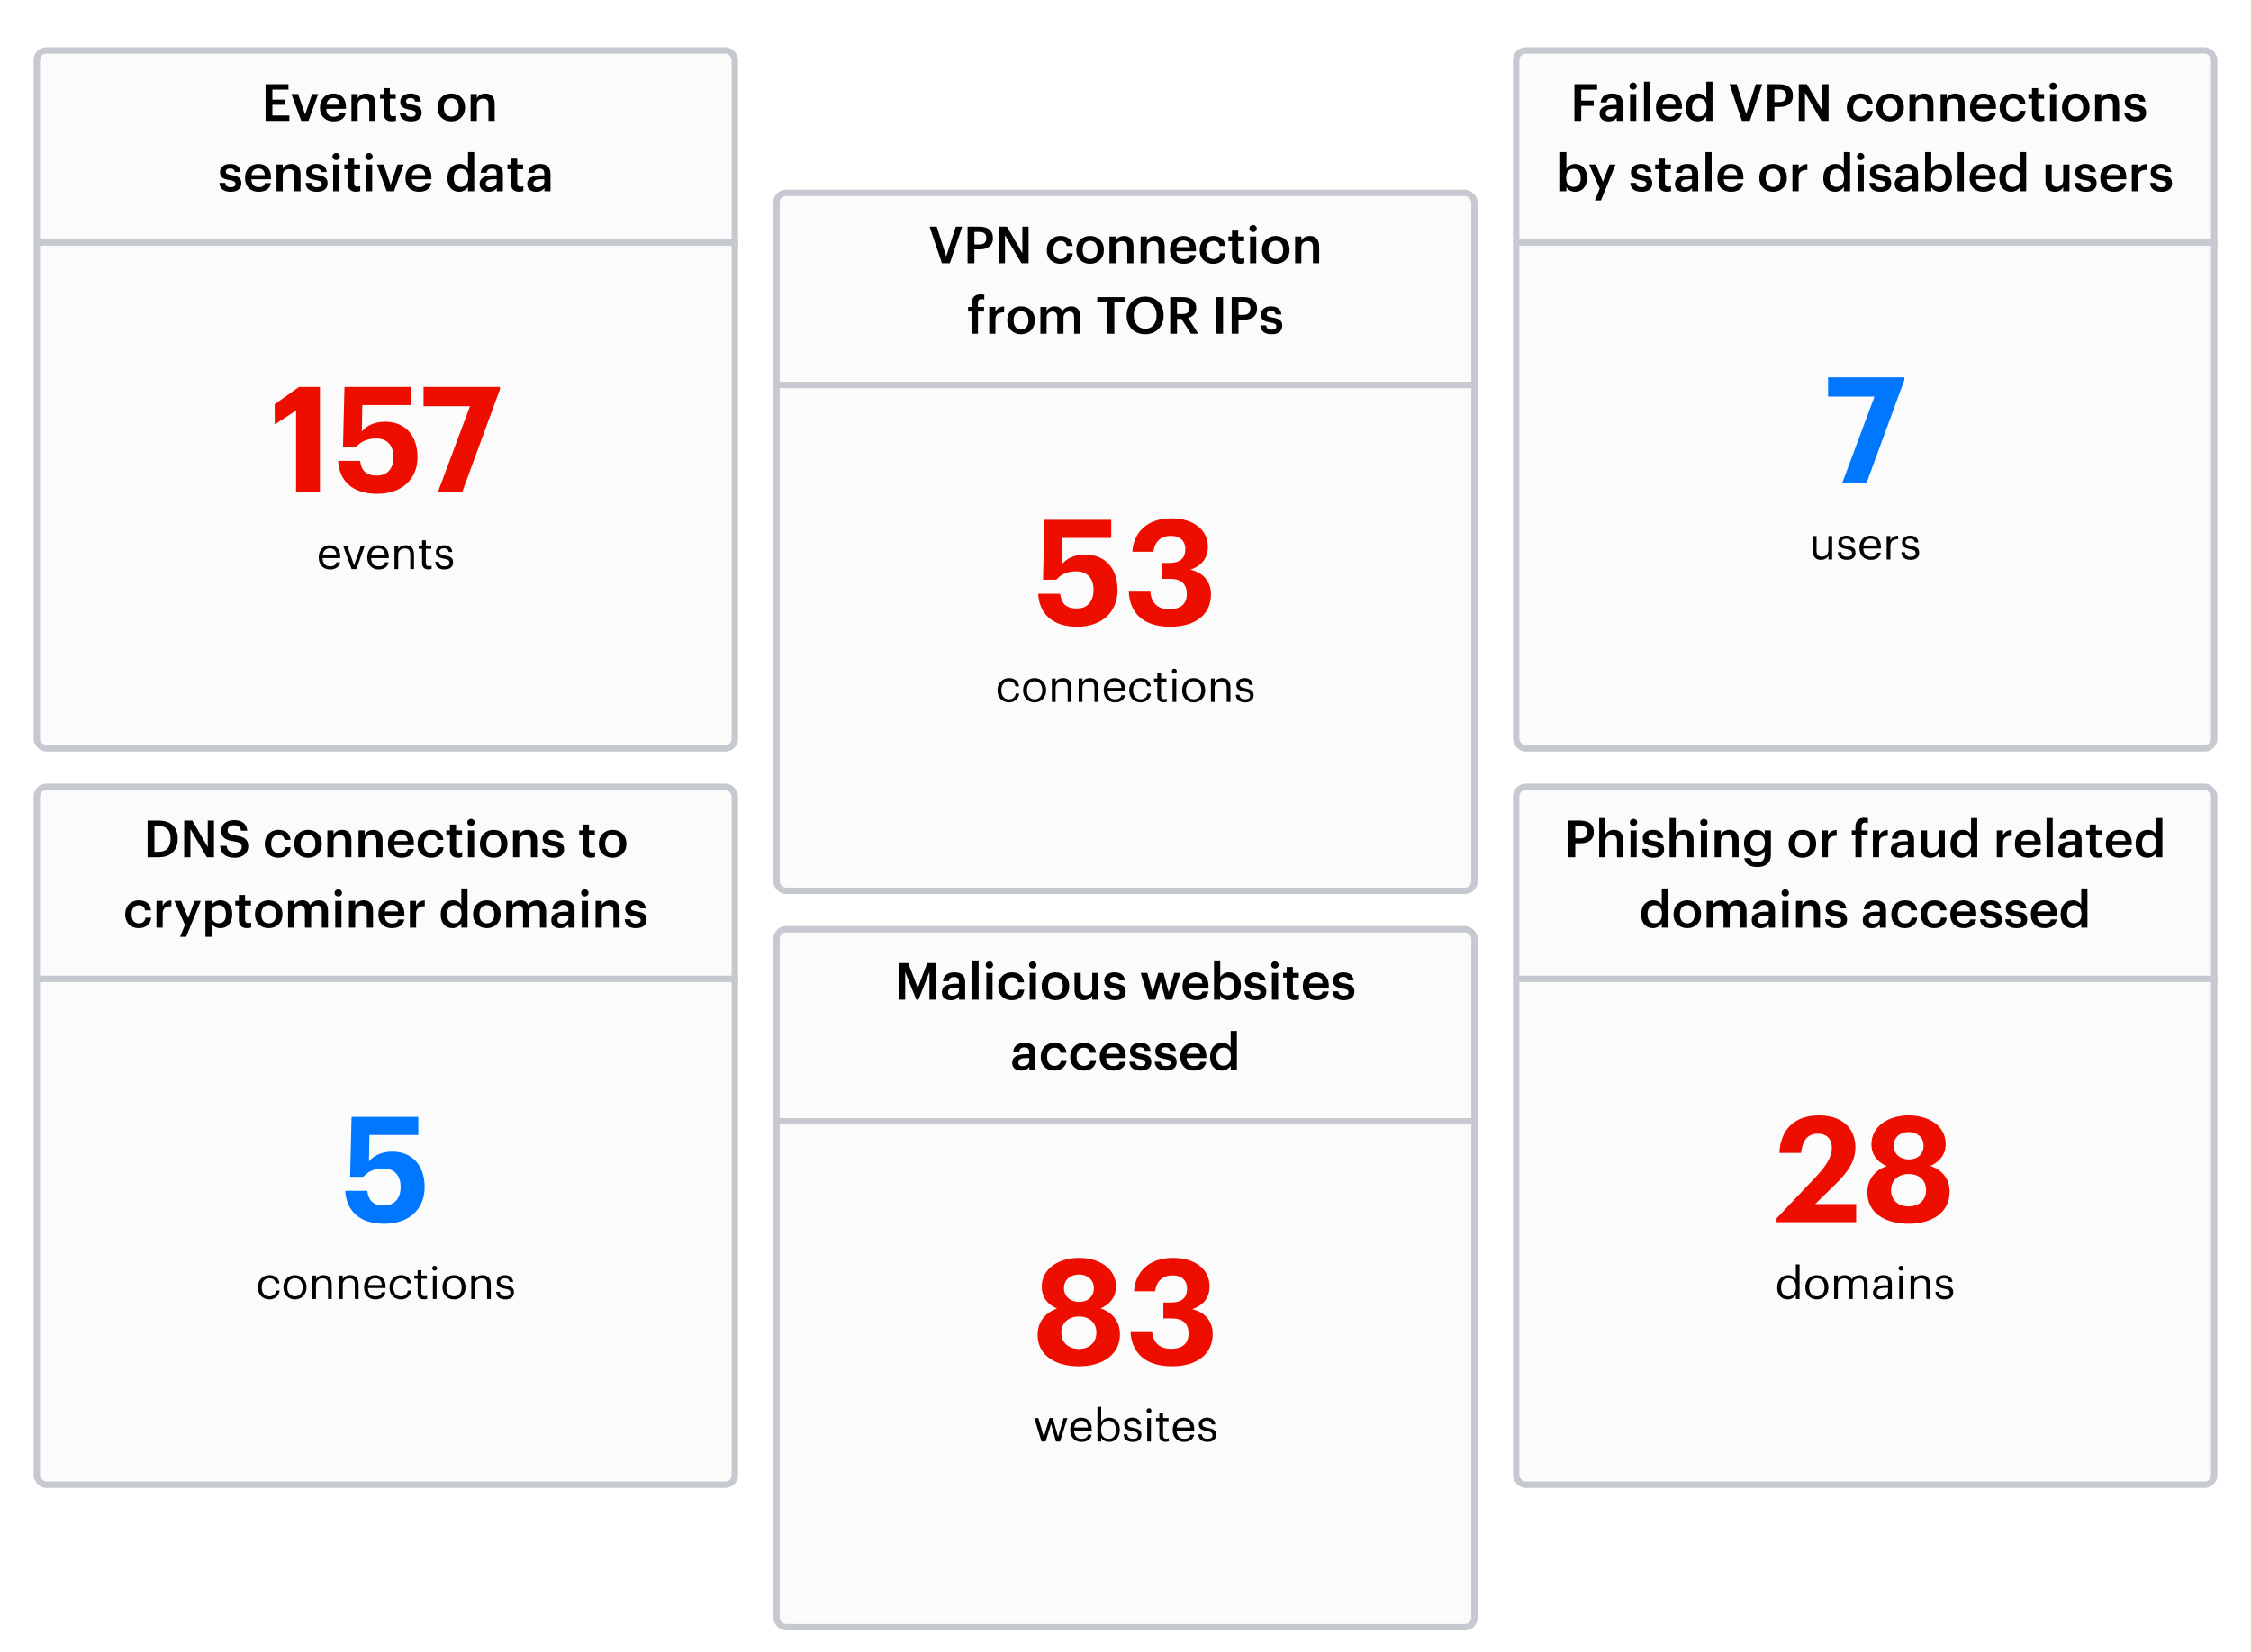 <svg width="703" height="516" viewBox="0 0 703 516" fill="none" xmlns="http://www.w3.org/2000/svg">
<g filter="url(#filter0_dd_9319_12273)">
<rect x="241.5" y="51.25" width="220" height="220" rx="4" fill="#FBFBFB"/>
<rect x="242.5" y="52.25" width="218" height="218" rx="3" stroke="#C7C9D0" stroke-width="2"/>
</g>
<path d="M294.169 82.25L290.313 70.81H292.537L295.513 80.09L298.505 70.81H300.505L296.633 82.25H294.169ZM302.179 82.25V70.81H305.859C308.419 70.81 310.099 71.946 310.099 74.346V74.41C310.099 76.826 308.355 77.898 305.907 77.898H304.307V82.25H302.179ZM304.307 76.362H305.859C307.267 76.362 308.019 75.674 308.019 74.41V74.346C308.019 72.986 307.219 72.458 305.859 72.458H304.307V76.362ZM311.929 82.25V70.81H314.473L319.289 79.082V70.81H321.225V82.25H319.017L313.865 73.482V82.25H311.929ZM331.168 82.41C328.768 82.41 326.944 80.842 326.944 78.17V78.042C326.944 75.386 328.832 73.706 331.168 73.706C333.024 73.706 334.768 74.538 334.992 76.842H333.12C332.96 75.722 332.224 75.258 331.2 75.258C329.872 75.258 328.928 76.282 328.928 78.01V78.138C328.928 79.962 329.824 80.922 331.248 80.922C332.272 80.922 333.152 80.314 333.264 79.13H335.04C334.896 81.05 333.44 82.41 331.168 82.41ZM340.435 82.41C337.971 82.41 336.147 80.698 336.147 78.154V78.026C336.147 75.434 337.987 73.706 340.451 73.706C342.899 73.706 344.739 75.418 344.739 77.978V78.106C344.739 80.714 342.899 82.41 340.435 82.41ZM340.451 80.906C341.891 80.906 342.755 79.834 342.755 78.122V78.01C342.755 76.282 341.891 75.226 340.451 75.226C339.011 75.226 338.131 76.266 338.131 77.994V78.122C338.131 79.834 338.979 80.906 340.451 80.906ZM346.488 82.25V73.882H348.424V75.21C348.824 74.394 349.752 73.706 351.128 73.706C352.808 73.706 353.992 74.682 353.992 76.986V82.25H352.056V77.162C352.056 75.898 351.544 75.322 350.392 75.322C349.304 75.322 348.424 75.994 348.424 77.322V82.25H346.488ZM356.222 82.25V73.882H358.158V75.21C358.558 74.394 359.486 73.706 360.862 73.706C362.542 73.706 363.726 74.682 363.726 76.986V82.25H361.79V77.162C361.79 75.898 361.278 75.322 360.126 75.322C359.038 75.322 358.158 75.994 358.158 77.322V82.25H356.222ZM369.637 82.41C367.173 82.41 365.397 80.794 365.397 78.154V78.026C365.397 75.434 367.173 73.706 369.557 73.706C371.637 73.706 373.509 74.938 373.509 77.93V78.49H367.381C367.445 80.074 368.245 80.97 369.685 80.97C370.853 80.97 371.461 80.506 371.605 79.69H373.477C373.205 81.45 371.781 82.41 369.637 82.41ZM367.413 77.194H371.589C371.493 75.754 370.757 75.114 369.557 75.114C368.389 75.114 367.605 75.898 367.413 77.194ZM378.902 82.41C376.502 82.41 374.678 80.842 374.678 78.17V78.042C374.678 75.386 376.566 73.706 378.902 73.706C380.758 73.706 382.502 74.538 382.726 76.842H380.854C380.694 75.722 379.958 75.258 378.934 75.258C377.606 75.258 376.662 76.282 376.662 78.01V78.138C376.662 79.962 377.558 80.922 378.982 80.922C380.006 80.922 380.886 80.314 380.998 79.13H382.774C382.63 81.05 381.174 82.41 378.902 82.41ZM387.289 82.394C385.625 82.394 384.761 81.498 384.761 79.914V75.338H383.641V73.882H384.761V72.042H386.697V73.882H388.537V75.338H386.697V79.738C386.697 80.474 387.049 80.81 387.657 80.81C388.041 80.81 388.329 80.762 388.601 80.65V82.186C388.297 82.298 387.881 82.394 387.289 82.394ZM391.339 72.506C390.699 72.506 390.187 72.026 390.187 71.402C390.187 70.762 390.699 70.282 391.339 70.282C391.979 70.282 392.491 70.762 392.491 71.402C392.491 72.026 391.979 72.506 391.339 72.506ZM390.395 82.25V73.882H392.331V82.25H390.395ZM398.419 82.41C395.955 82.41 394.131 80.698 394.131 78.154V78.026C394.131 75.434 395.971 73.706 398.435 73.706C400.883 73.706 402.723 75.418 402.723 77.978V78.106C402.723 80.714 400.883 82.41 398.419 82.41ZM398.435 80.906C399.875 80.906 400.739 79.834 400.739 78.122V78.01C400.739 76.282 399.875 75.226 398.435 75.226C396.995 75.226 396.115 76.266 396.115 77.994V78.122C396.115 79.834 396.963 80.906 398.435 80.906ZM404.472 82.25V73.882H406.408V75.21C406.808 74.394 407.736 73.706 409.112 73.706C410.792 73.706 411.976 74.682 411.976 76.986V82.25H410.04V77.162C410.04 75.898 409.528 75.322 408.376 75.322C407.288 75.322 406.408 75.994 406.408 77.322V82.25H404.472ZM303.48 104.25V97.338H302.344V95.882H303.48V94.762C303.48 92.922 304.504 91.93 306.296 91.93C306.76 91.93 307.048 91.978 307.4 92.09V93.594C307.176 93.514 306.872 93.45 306.52 93.45C305.736 93.45 305.416 93.962 305.416 94.682V95.882H307.32V97.338H305.416V104.25H303.48ZM308.941 104.25V95.882H310.877V97.45C311.405 96.394 312.189 95.77 313.597 95.754V97.562C311.901 97.578 310.877 98.122 310.877 99.898V104.25H308.941ZM318.872 104.41C316.408 104.41 314.584 102.698 314.584 100.154V100.026C314.584 97.434 316.424 95.706 318.888 95.706C321.336 95.706 323.176 97.418 323.176 99.978V100.106C323.176 102.714 321.336 104.41 318.872 104.41ZM318.888 102.906C320.328 102.906 321.192 101.834 321.192 100.122V100.01C321.192 98.282 320.328 97.226 318.888 97.226C317.448 97.226 316.568 98.266 316.568 99.994V100.122C316.568 101.834 317.416 102.906 318.888 102.906ZM324.925 104.25V95.882H326.861V97.162C327.261 96.378 328.173 95.706 329.405 95.706C330.493 95.706 331.357 96.17 331.773 97.21C332.413 96.17 333.565 95.706 334.605 95.706C336.141 95.706 337.389 96.65 337.389 98.954V104.25H335.453V99.082C335.453 97.85 334.925 97.322 333.965 97.322C333.005 97.322 332.125 97.962 332.125 99.242V104.25H330.189V99.082C330.189 97.85 329.645 97.322 328.701 97.322C327.741 97.322 326.861 97.962 326.861 99.242V104.25H324.925ZM345.873 104.25V94.49H342.689V92.81H351.201V94.49H348.017V104.25H345.873ZM357.645 104.41C354.141 104.41 351.853 101.898 351.853 98.602V98.474C351.853 95.13 354.253 92.65 357.645 92.65C361.053 92.65 363.405 95.066 363.405 98.426V98.554C363.405 101.898 361.117 104.41 357.645 104.41ZM357.677 102.698C359.837 102.698 361.197 101.05 361.197 98.57V98.442C361.197 96.09 359.885 94.346 357.645 94.346C355.405 94.346 354.077 95.994 354.077 98.458V98.586C354.077 101.082 355.597 102.698 357.677 102.698ZM367.588 98.106H369.3C370.724 98.106 371.476 97.498 371.476 96.282V96.218C371.476 94.906 370.66 94.458 369.3 94.458H367.588V98.106ZM365.46 104.25V92.81H369.3C371.812 92.81 373.572 93.834 373.572 96.17V96.234C373.572 98.026 372.452 98.938 371.028 99.306L374.244 104.25H371.94L368.948 99.626H367.588V104.25H365.46ZM379.821 104.25V92.81H381.965V104.25H379.821ZM384.664 104.25V92.81H388.344C390.904 92.81 392.584 93.946 392.584 96.346V96.41C392.584 98.826 390.84 99.898 388.392 99.898H386.792V104.25H384.664ZM386.792 98.362H388.344C389.752 98.362 390.504 97.674 390.504 96.41V96.346C390.504 94.986 389.704 94.458 388.344 94.458H386.792V98.362ZM397.118 104.41C394.958 104.41 393.694 103.418 393.614 101.642H395.438C395.534 102.49 395.966 102.986 397.102 102.986C398.142 102.986 398.606 102.618 398.606 101.914C398.606 101.226 398.046 100.97 396.814 100.762C394.606 100.41 393.79 99.786 393.79 98.218C393.79 96.538 395.358 95.706 396.926 95.706C398.638 95.706 399.998 96.346 400.206 98.234H398.414C398.254 97.466 397.822 97.114 396.926 97.114C396.094 97.114 395.598 97.514 395.598 98.106C395.598 98.714 395.998 98.954 397.326 99.178C399.294 99.482 400.462 99.962 400.462 101.738C400.462 103.434 399.262 104.41 397.118 104.41Z" fill="#010203"/>
<path d="M242.5 120.25L461.5 120.25" stroke="#C7C9D0" stroke-width="2"/>
<path d="M336.412 195.756C328.316 195.756 324.544 191.34 324.222 185.452H331.076C331.49 188.212 332.594 190.052 336.366 190.052C339.724 190.052 341.518 187.706 341.518 184.21C341.518 180.668 339.494 178.46 336.182 178.46C333.1 178.46 331.214 179.564 329.88 181.082H325.74L326.2 162.36H347.038V168.018H331.766L331.628 176.252C332.916 174.688 335.216 173.216 338.942 173.216C344.922 173.216 349.016 177.31 349.016 184.302C349.016 191.294 344.002 195.756 336.412 195.756ZM365.449 195.756C357.077 195.756 352.799 191.478 352.523 184.808H359.239C359.515 187.982 361.217 190.282 365.173 190.282C368.899 190.282 370.647 188.488 370.647 185.544C370.647 182.416 368.899 180.806 365.357 180.806H362.781V175.838H365.173C368.623 175.838 370.187 174.274 370.187 171.468C370.187 169.122 368.669 167.374 365.633 167.374C362.505 167.374 360.573 169.26 360.205 172.342H353.627C353.995 166.316 358.273 161.9 365.771 161.9C372.993 161.9 377.225 165.672 377.225 170.824C377.225 174.504 375.063 176.804 371.797 177.954C375.615 178.782 378.191 181.496 378.191 185.682C378.191 191.846 373.453 195.756 365.449 195.756Z" fill="#ED0E00"/>
<path d="M315.115 219.376C313.071 219.376 311.531 217.934 311.531 215.666V215.554C311.531 213.314 313.127 211.802 315.087 211.802C316.613 211.802 318.041 212.502 318.265 214.364H317.117C316.935 213.202 316.095 212.768 315.087 212.768C313.757 212.768 312.735 213.832 312.735 215.554V215.666C312.735 217.458 313.715 218.41 315.129 218.41C316.165 218.41 317.103 217.808 317.229 216.618H318.307C318.153 218.2 316.879 219.376 315.115 219.376ZM323.1 219.376C321.014 219.376 319.516 217.794 319.516 215.652V215.54C319.516 213.342 321.042 211.802 323.114 211.802C325.186 211.802 326.712 213.328 326.712 215.526V215.638C326.712 217.85 325.186 219.376 323.1 219.376ZM323.114 218.41C324.584 218.41 325.508 217.304 325.508 215.652V215.554C325.508 213.86 324.57 212.768 323.114 212.768C321.644 212.768 320.72 213.86 320.72 215.54V215.652C320.72 217.318 321.63 218.41 323.114 218.41ZM328.511 219.25V211.928H329.673V213.09C330.009 212.404 330.821 211.802 332.025 211.802C333.537 211.802 334.601 212.628 334.601 214.756V219.25H333.439V214.672C333.439 213.384 332.893 212.81 331.717 212.81C330.639 212.81 329.673 213.496 329.673 214.812V219.25H328.511ZM336.878 219.25V211.928H338.04V213.09C338.376 212.404 339.188 211.802 340.392 211.802C341.904 211.802 342.968 212.628 342.968 214.756V219.25H341.806V214.672C341.806 213.384 341.26 212.81 340.084 212.81C339.006 212.81 338.04 213.496 338.04 214.812V219.25H336.878ZM348.241 219.376C346.169 219.376 344.699 217.92 344.699 215.666V215.554C344.699 213.342 346.113 211.802 348.129 211.802C349.823 211.802 351.419 212.824 351.419 215.442V215.82H345.903C345.959 217.486 346.757 218.41 348.255 218.41C349.389 218.41 350.047 217.99 350.201 217.136H351.363C351.111 218.606 349.893 219.376 348.241 219.376ZM345.945 214.882H350.229C350.117 213.37 349.333 212.768 348.129 212.768C346.939 212.768 346.141 213.58 345.945 214.882ZM356.24 219.376C354.196 219.376 352.656 217.934 352.656 215.666V215.554C352.656 213.314 354.252 211.802 356.212 211.802C357.738 211.802 359.166 212.502 359.39 214.364H358.242C358.06 213.202 357.22 212.768 356.212 212.768C354.882 212.768 353.86 213.832 353.86 215.554V215.666C353.86 217.458 354.84 218.41 356.254 218.41C357.29 218.41 358.228 217.808 358.354 216.618H359.432C359.278 218.2 358.004 219.376 356.24 219.376ZM363.413 219.348C362.083 219.348 361.439 218.564 361.439 217.416V212.908H360.389V211.928H361.439V210.262H362.601V211.928H364.309V212.908H362.601V217.304C362.601 218.018 362.923 218.368 363.511 218.368C363.875 218.368 364.155 218.312 364.407 218.214V219.194C364.169 219.278 363.889 219.348 363.413 219.348ZM366.751 210.402C366.331 210.402 365.981 210.052 365.981 209.632C365.981 209.212 366.331 208.862 366.751 208.862C367.171 208.862 367.521 209.212 367.521 209.632C367.521 210.052 367.171 210.402 366.751 210.402ZM366.191 219.25V211.928H367.353V219.25H366.191ZM372.77 219.376C370.684 219.376 369.186 217.794 369.186 215.652V215.54C369.186 213.342 370.712 211.802 372.784 211.802C374.856 211.802 376.382 213.328 376.382 215.526V215.638C376.382 217.85 374.856 219.376 372.77 219.376ZM372.784 218.41C374.254 218.41 375.178 217.304 375.178 215.652V215.554C375.178 213.86 374.24 212.768 372.784 212.768C371.314 212.768 370.39 213.86 370.39 215.54V215.652C370.39 217.318 371.3 218.41 372.784 218.41ZM378.181 219.25V211.928H379.343V213.09C379.679 212.404 380.491 211.802 381.695 211.802C383.207 211.802 384.271 212.628 384.271 214.756V219.25H383.109V214.672C383.109 213.384 382.563 212.81 381.387 212.81C380.309 212.81 379.343 213.496 379.343 214.812V219.25H378.181ZM388.816 219.376C387.066 219.376 386.016 218.494 385.946 216.996H387.08C387.164 217.864 387.626 218.41 388.802 218.41C389.908 218.41 390.398 218.032 390.398 217.248C390.398 216.478 389.824 216.226 388.69 216.016C386.786 215.666 386.142 215.134 386.142 213.86C386.142 212.502 387.472 211.802 388.62 211.802C389.936 211.802 391.07 212.334 391.266 213.916H390.146C389.978 213.118 389.53 212.768 388.606 212.768C387.766 212.768 387.22 213.188 387.22 213.818C387.22 214.476 387.584 214.742 388.928 214.98C390.44 215.26 391.504 215.596 391.504 217.15C391.504 218.48 390.594 219.376 388.816 219.376Z" fill="#010203"/>
<g filter="url(#filter1_dd_9319_12273)">
<rect x="241.5" y="281.25" width="220" height="220" rx="4" fill="#FBFBFB"/>
<rect x="242.5" y="282.25" width="218" height="218" rx="3" stroke="#C7C9D0" stroke-width="2"/>
</g>
<path d="M280.773 312.25V300.81H283.621L286.629 308.618L289.573 300.81H292.389V312.25H290.261V303.61L286.853 312.25H286.165L282.693 303.61V312.25H280.773ZM297.425 311.018C298.609 311.018 299.489 310.394 299.489 309.322V308.49H298.497C297.025 308.49 296.081 308.826 296.081 309.85C296.081 310.554 296.465 311.018 297.425 311.018ZM296.961 312.41C295.425 312.41 294.161 311.674 294.161 309.93C294.161 307.978 296.049 307.274 298.449 307.274H299.489V306.842C299.489 305.722 299.105 305.162 297.969 305.162C296.961 305.162 296.465 305.642 296.369 306.474H294.497C294.657 304.522 296.209 303.706 298.081 303.706C299.953 303.706 301.425 304.474 301.425 306.762V312.25H299.521V311.226C298.977 311.946 298.241 312.41 296.961 312.41ZM303.692 312.25V300.01H305.628V312.25H303.692ZM308.98 302.506C308.34 302.506 307.828 302.026 307.828 301.402C307.828 300.762 308.34 300.282 308.98 300.282C309.62 300.282 310.132 300.762 310.132 301.402C310.132 302.026 309.62 302.506 308.98 302.506ZM308.036 312.25V303.882H309.972V312.25H308.036ZM315.996 312.41C313.596 312.41 311.772 310.842 311.772 308.17V308.042C311.772 305.386 313.66 303.706 315.996 303.706C317.852 303.706 319.596 304.538 319.82 306.842H317.948C317.788 305.722 317.052 305.258 316.028 305.258C314.7 305.258 313.756 306.282 313.756 308.01V308.138C313.756 309.962 314.652 310.922 316.076 310.922C317.1 310.922 317.98 310.314 318.092 309.13H319.868C319.724 311.05 318.268 312.41 315.996 312.41ZM322.527 302.506C321.887 302.506 321.375 302.026 321.375 301.402C321.375 300.762 321.887 300.282 322.527 300.282C323.167 300.282 323.679 300.762 323.679 301.402C323.679 302.026 323.167 302.506 322.527 302.506ZM321.583 312.25V303.882H323.519V312.25H321.583ZM329.607 312.41C327.143 312.41 325.319 310.698 325.319 308.154V308.026C325.319 305.434 327.159 303.706 329.623 303.706C332.071 303.706 333.911 305.418 333.911 307.978V308.106C333.911 310.714 332.071 312.41 329.607 312.41ZM329.623 310.906C331.063 310.906 331.927 309.834 331.927 308.122V308.01C331.927 306.282 331.063 305.226 329.623 305.226C328.183 305.226 327.303 306.266 327.303 307.994V308.122C327.303 309.834 328.151 310.906 329.623 310.906ZM338.46 312.41C336.812 312.41 335.58 311.466 335.58 309.242V303.882H337.516V309.018C337.516 310.282 338.044 310.858 339.164 310.858C340.204 310.858 341.116 310.186 341.116 308.858V303.882H343.052V312.25H341.116V310.938C340.7 311.754 339.82 312.41 338.46 312.41ZM348.211 312.41C346.051 312.41 344.787 311.418 344.707 309.642H346.531C346.627 310.49 347.059 310.986 348.195 310.986C349.235 310.986 349.699 310.618 349.699 309.914C349.699 309.226 349.139 308.97 347.907 308.762C345.699 308.41 344.883 307.786 344.883 306.218C344.883 304.538 346.451 303.706 348.019 303.706C349.731 303.706 351.091 304.346 351.299 306.234H349.507C349.347 305.466 348.915 305.114 348.019 305.114C347.187 305.114 346.691 305.514 346.691 306.106C346.691 306.714 347.091 306.954 348.419 307.178C350.387 307.482 351.555 307.962 351.555 309.738C351.555 311.434 350.355 312.41 348.211 312.41ZM358.794 312.25L356.234 303.882H358.298L359.962 309.93L361.738 303.882H363.354L364.986 309.93L366.73 303.882H368.618L365.994 312.25H364.026L362.474 306.618L360.778 312.25H358.794ZM373.543 312.41C371.079 312.41 369.303 310.794 369.303 308.154V308.026C369.303 305.434 371.079 303.706 373.463 303.706C375.543 303.706 377.415 304.938 377.415 307.93V308.49H371.287C371.351 310.074 372.151 310.97 373.591 310.97C374.759 310.97 375.367 310.506 375.511 309.69H377.383C377.111 311.45 375.687 312.41 373.543 312.41ZM371.319 307.194H375.495C375.399 305.754 374.663 305.114 373.463 305.114C372.295 305.114 371.511 305.898 371.319 307.194ZM383.816 312.41C382.488 312.41 381.528 311.754 381.08 310.906V312.25H379.144V300.01H381.08V305.226C381.544 304.426 382.584 303.706 383.816 303.706C385.912 303.706 387.528 305.258 387.528 307.962V308.09C387.528 310.778 385.976 312.41 383.816 312.41ZM383.336 310.874C384.76 310.874 385.544 309.914 385.544 308.122V307.994C385.544 306.138 384.584 305.226 383.32 305.226C381.976 305.226 381.016 306.138 381.016 307.994V308.122C381.016 309.994 381.928 310.874 383.336 310.874ZM392.133 312.41C389.973 312.41 388.709 311.418 388.629 309.642H390.453C390.549 310.49 390.981 310.986 392.117 310.986C393.157 310.986 393.621 310.618 393.621 309.914C393.621 309.226 393.061 308.97 391.829 308.762C389.621 308.41 388.805 307.786 388.805 306.218C388.805 304.538 390.373 303.706 391.941 303.706C393.653 303.706 395.013 304.346 395.221 306.234H393.429C393.269 305.466 392.837 305.114 391.941 305.114C391.109 305.114 390.613 305.514 390.613 306.106C390.613 306.714 391.013 306.954 392.341 307.178C394.309 307.482 395.477 307.962 395.477 309.738C395.477 311.434 394.277 312.41 392.133 312.41ZM398.167 302.506C397.527 302.506 397.015 302.026 397.015 301.402C397.015 300.762 397.527 300.282 398.167 300.282C398.807 300.282 399.319 300.762 399.319 301.402C399.319 302.026 398.807 302.506 398.167 302.506ZM397.223 312.25V303.882H399.159V312.25H397.223ZM404.367 312.394C402.703 312.394 401.839 311.498 401.839 309.914V305.338H400.719V303.882H401.839V302.042H403.775V303.882H405.615V305.338H403.775V309.738C403.775 310.474 404.127 310.81 404.735 310.81C405.119 310.81 405.407 310.762 405.679 310.65V312.186C405.375 312.298 404.959 312.394 404.367 312.394ZM411.105 312.41C408.641 312.41 406.865 310.794 406.865 308.154V308.026C406.865 305.434 408.641 303.706 411.025 303.706C413.105 303.706 414.977 304.938 414.977 307.93V308.49H408.849C408.913 310.074 409.713 310.97 411.153 310.97C412.321 310.97 412.929 310.506 413.073 309.69H414.945C414.673 311.45 413.249 312.41 411.105 312.41ZM408.881 307.194H413.057C412.961 305.754 412.225 305.114 411.025 305.114C409.857 305.114 409.073 305.898 408.881 307.194ZM419.649 312.41C417.489 312.41 416.225 311.418 416.145 309.642H417.969C418.065 310.49 418.497 310.986 419.633 310.986C420.673 310.986 421.137 310.618 421.137 309.914C421.137 309.226 420.577 308.97 419.345 308.762C417.137 308.41 416.321 307.786 416.321 306.218C416.321 304.538 417.889 303.706 419.457 303.706C421.169 303.706 422.529 304.346 422.737 306.234H420.945C420.785 305.466 420.353 305.114 419.457 305.114C418.625 305.114 418.129 305.514 418.129 306.106C418.129 306.714 418.529 306.954 419.857 307.178C421.825 307.482 422.993 307.962 422.993 309.738C422.993 311.434 421.793 312.41 419.649 312.41ZM319.378 333.018C320.562 333.018 321.442 332.394 321.442 331.322V330.49H320.45C318.978 330.49 318.034 330.826 318.034 331.85C318.034 332.554 318.418 333.018 319.378 333.018ZM318.914 334.41C317.378 334.41 316.114 333.674 316.114 331.93C316.114 329.978 318.002 329.274 320.402 329.274H321.442V328.842C321.442 327.722 321.058 327.162 319.922 327.162C318.914 327.162 318.418 327.642 318.322 328.474H316.45C316.61 326.522 318.162 325.706 320.034 325.706C321.906 325.706 323.378 326.474 323.378 328.762V334.25H321.474V333.226C320.93 333.946 320.194 334.41 318.914 334.41ZM329.261 334.41C326.861 334.41 325.037 332.842 325.037 330.17V330.042C325.037 327.386 326.925 325.706 329.261 325.706C331.117 325.706 332.861 326.538 333.085 328.842H331.213C331.053 327.722 330.317 327.258 329.293 327.258C327.965 327.258 327.021 328.282 327.021 330.01V330.138C327.021 331.962 327.917 332.922 329.341 332.922C330.365 332.922 331.245 332.314 331.357 331.13H333.133C332.989 333.05 331.533 334.41 329.261 334.41ZM338.464 334.41C336.064 334.41 334.24 332.842 334.24 330.17V330.042C334.24 327.386 336.128 325.706 338.464 325.706C340.32 325.706 342.064 326.538 342.288 328.842H340.416C340.256 327.722 339.52 327.258 338.496 327.258C337.168 327.258 336.224 328.282 336.224 330.01V330.138C336.224 331.962 337.12 332.922 338.544 332.922C339.568 332.922 340.448 332.314 340.56 331.13H342.336C342.192 333.05 340.736 334.41 338.464 334.41ZM347.684 334.41C345.22 334.41 343.444 332.794 343.444 330.154V330.026C343.444 327.434 345.22 325.706 347.604 325.706C349.684 325.706 351.556 326.938 351.556 329.93V330.49H345.428C345.492 332.074 346.292 332.97 347.732 332.97C348.9 332.97 349.508 332.506 349.652 331.69H351.524C351.252 333.45 349.828 334.41 347.684 334.41ZM345.46 329.194H349.636C349.54 327.754 348.804 327.114 347.604 327.114C346.436 327.114 345.652 327.898 345.46 329.194ZM356.227 334.41C354.067 334.41 352.803 333.418 352.723 331.642H354.547C354.643 332.49 355.075 332.986 356.211 332.986C357.251 332.986 357.715 332.618 357.715 331.914C357.715 331.226 357.155 330.97 355.923 330.762C353.715 330.41 352.899 329.786 352.899 328.218C352.899 326.538 354.467 325.706 356.035 325.706C357.747 325.706 359.107 326.346 359.315 328.234H357.523C357.363 327.466 356.931 327.114 356.035 327.114C355.203 327.114 354.707 327.514 354.707 328.106C354.707 328.714 355.107 328.954 356.435 329.178C358.403 329.482 359.571 329.962 359.571 331.738C359.571 333.434 358.371 334.41 356.227 334.41ZM364.133 334.41C361.973 334.41 360.709 333.418 360.629 331.642H362.453C362.549 332.49 362.981 332.986 364.117 332.986C365.157 332.986 365.621 332.618 365.621 331.914C365.621 331.226 365.061 330.97 363.829 330.762C361.621 330.41 360.805 329.786 360.805 328.218C360.805 326.538 362.373 325.706 363.941 325.706C365.653 325.706 367.013 326.346 367.221 328.234H365.429C365.269 327.466 364.837 327.114 363.941 327.114C363.109 327.114 362.613 327.514 362.613 328.106C362.613 328.714 363.013 328.954 364.341 329.178C366.309 329.482 367.477 329.962 367.477 331.738C367.477 333.434 366.277 334.41 364.133 334.41ZM372.855 334.41C370.391 334.41 368.615 332.794 368.615 330.154V330.026C368.615 327.434 370.391 325.706 372.775 325.706C374.855 325.706 376.727 326.938 376.727 329.93V330.49H370.599C370.663 332.074 371.463 332.97 372.903 332.97C374.071 332.97 374.679 332.506 374.823 331.69H376.695C376.423 333.45 374.999 334.41 372.855 334.41ZM370.631 329.194H374.807C374.711 327.754 373.975 327.114 372.775 327.114C371.607 327.114 370.823 327.898 370.631 329.194ZM382.073 332.874C383.417 332.874 384.409 331.978 384.409 330.106V329.978C384.409 328.138 383.561 327.226 382.153 327.226C380.729 327.226 379.897 328.218 379.897 330.026V330.154C379.897 331.994 380.825 332.874 382.073 332.874ZM381.593 334.41C379.497 334.41 377.913 332.922 377.913 330.202V330.074C377.913 327.402 379.497 325.706 381.673 325.706C383.033 325.706 383.881 326.33 384.345 327.162V322.01H386.281V334.25H384.345V332.842C383.897 333.674 382.825 334.41 381.593 334.41Z" fill="#010203"/>
<path d="M242.5 350.25L461.5 350.25" stroke="#C7C9D0" stroke-width="2"/>
<path d="M336.931 426.756C329.663 426.756 324.051 423.398 324.051 416.958C324.051 412.956 326.351 410.058 330.123 408.724C327.133 407.482 325.339 405.182 325.339 401.87C325.339 396.166 330.813 392.9 336.977 392.9C343.279 392.9 348.523 396.212 348.523 401.824C348.523 405.136 346.637 407.39 343.739 408.678C347.603 410.012 349.765 412.864 349.765 416.774C349.765 423.214 344.245 426.756 336.931 426.756ZM337.023 406.654C339.691 406.654 341.623 405.044 341.623 402.33C341.623 399.8 339.599 398.098 336.977 398.098C334.355 398.098 332.285 399.708 332.285 402.376C332.285 405.044 334.447 406.654 337.023 406.654ZM336.931 421.328C340.059 421.328 342.405 419.488 342.405 416.222C342.405 413.002 340.059 411.208 336.977 411.208C333.941 411.208 331.457 413.002 331.457 416.268C331.457 419.534 333.895 421.328 336.931 421.328ZM365.988 426.756C357.616 426.756 353.338 422.478 353.062 415.808H359.778C360.054 418.982 361.756 421.282 365.712 421.282C369.438 421.282 371.186 419.488 371.186 416.544C371.186 413.416 369.438 411.806 365.896 411.806H363.32V406.838H365.712C369.162 406.838 370.726 405.274 370.726 402.468C370.726 400.122 369.208 398.374 366.172 398.374C363.044 398.374 361.112 400.26 360.744 403.342H354.166C354.534 397.316 358.812 392.9 366.31 392.9C373.532 392.9 377.764 396.672 377.764 401.824C377.764 405.504 375.602 407.804 372.336 408.954C376.154 409.782 378.73 412.496 378.73 416.682C378.73 422.846 373.992 426.756 365.988 426.756Z" fill="#ED0E00"/>
<path d="M325.278 450.25L323.024 442.928H324.284L325.992 448.822L327.77 442.928H328.778L330.444 448.822L332.166 442.928H333.356L331.074 450.25H329.786L328.26 444.762L326.552 450.25H325.278ZM337.782 450.376C335.71 450.376 334.24 448.92 334.24 446.666V446.554C334.24 444.342 335.654 442.802 337.67 442.802C339.364 442.802 340.96 443.824 340.96 446.442V446.82H335.444C335.5 448.486 336.298 449.41 337.796 449.41C338.93 449.41 339.588 448.99 339.742 448.136H340.904C340.652 449.606 339.434 450.376 337.782 450.376ZM335.486 445.882H339.77C339.658 444.37 338.874 443.768 337.67 443.768C336.48 443.768 335.682 444.58 335.486 445.882ZM346.383 450.376C345.193 450.376 344.325 449.774 343.905 449.046V450.25H342.743V439.428H343.905V444.16C344.325 443.446 345.319 442.802 346.383 442.802C348.301 442.802 349.715 444.202 349.715 446.484V446.596C349.715 448.836 348.399 450.376 346.383 450.376ZM346.271 449.41C347.727 449.41 348.511 448.43 348.511 446.652V446.54C348.511 444.692 347.489 443.768 346.257 443.768C344.899 443.768 343.863 444.664 343.863 446.54V446.652C343.863 448.528 344.843 449.41 346.271 449.41ZM353.789 450.376C352.039 450.376 350.989 449.494 350.919 447.996H352.053C352.137 448.864 352.599 449.41 353.775 449.41C354.881 449.41 355.371 449.032 355.371 448.248C355.371 447.478 354.797 447.226 353.663 447.016C351.759 446.666 351.115 446.134 351.115 444.86C351.115 443.502 352.445 442.802 353.593 442.802C354.909 442.802 356.043 443.334 356.239 444.916H355.119C354.951 444.118 354.503 443.768 353.579 443.768C352.739 443.768 352.193 444.188 352.193 444.818C352.193 445.476 352.557 445.742 353.901 445.98C355.413 446.26 356.477 446.596 356.477 448.15C356.477 449.48 355.567 450.376 353.789 450.376ZM358.835 441.402C358.415 441.402 358.065 441.052 358.065 440.632C358.065 440.212 358.415 439.862 358.835 439.862C359.255 439.862 359.605 440.212 359.605 440.632C359.605 441.052 359.255 441.402 358.835 441.402ZM358.275 450.25V442.928H359.437V450.25H358.275ZM364.042 450.348C362.712 450.348 362.068 449.564 362.068 448.416V443.908H361.018V442.928H362.068V441.262H363.23V442.928H364.938V443.908H363.23V448.304C363.23 449.018 363.552 449.368 364.14 449.368C364.504 449.368 364.784 449.312 365.036 449.214V450.194C364.798 450.278 364.518 450.348 364.042 450.348ZM369.788 450.376C367.716 450.376 366.246 448.92 366.246 446.666V446.554C366.246 444.342 367.66 442.802 369.676 442.802C371.37 442.802 372.966 443.824 372.966 446.442V446.82H367.45C367.506 448.486 368.304 449.41 369.802 449.41C370.936 449.41 371.594 448.99 371.748 448.136H372.91C372.658 449.606 371.44 450.376 369.788 450.376ZM367.492 445.882H371.776C371.664 444.37 370.88 443.768 369.676 443.768C368.486 443.768 367.688 444.58 367.492 445.882ZM377.086 450.376C375.336 450.376 374.286 449.494 374.216 447.996H375.35C375.434 448.864 375.896 449.41 377.072 449.41C378.178 449.41 378.668 449.032 378.668 448.248C378.668 447.478 378.094 447.226 376.96 447.016C375.056 446.666 374.412 446.134 374.412 444.86C374.412 443.502 375.742 442.802 376.89 442.802C378.206 442.802 379.34 443.334 379.536 444.916H378.416C378.248 444.118 377.8 443.768 376.876 443.768C376.036 443.768 375.49 444.188 375.49 444.818C375.49 445.476 375.854 445.742 377.198 445.98C378.71 446.26 379.774 446.596 379.774 448.15C379.774 449.48 378.864 450.376 377.086 450.376Z" fill="#010203"/>
<g filter="url(#filter2_dd_9319_12273)">
<rect x="472.5" y="6.75" width="220" height="220" rx="4" fill="#FBFBFB"/>
<rect x="473.5" y="7.75" width="218" height="218" rx="3" stroke="#C7C9D0" stroke-width="2"/>
</g>
<path d="M491.691 37.75V26.31H498.779V28.006H493.819V31.414H497.723V33.062H493.819V37.75H491.691ZM502.812 36.518C503.996 36.518 504.876 35.894 504.876 34.822V33.99H503.884C502.412 33.99 501.468 34.326 501.468 35.35C501.468 36.054 501.852 36.518 502.812 36.518ZM502.348 37.91C500.812 37.91 499.548 37.174 499.548 35.43C499.548 33.478 501.436 32.774 503.836 32.774H504.876V32.342C504.876 31.222 504.492 30.662 503.356 30.662C502.348 30.662 501.852 31.142 501.756 31.974H499.884C500.044 30.022 501.596 29.206 503.468 29.206C505.34 29.206 506.812 29.974 506.812 32.262V37.75H504.908V36.726C504.364 37.446 503.628 37.91 502.348 37.91ZM510.023 28.006C509.383 28.006 508.871 27.526 508.871 26.902C508.871 26.262 509.383 25.782 510.023 25.782C510.663 25.782 511.175 26.262 511.175 26.902C511.175 27.526 510.663 28.006 510.023 28.006ZM509.079 37.75V29.382H511.015V37.75H509.079ZM513.423 37.75V25.51H515.359V37.75H513.423ZM521.398 37.91C518.934 37.91 517.158 36.294 517.158 33.654V33.526C517.158 30.934 518.934 29.206 521.318 29.206C523.398 29.206 525.27 30.438 525.27 33.43V33.99H519.142C519.206 35.574 520.006 36.47 521.446 36.47C522.614 36.47 523.222 36.006 523.366 35.19H525.238C524.966 36.95 523.542 37.91 521.398 37.91ZM519.174 32.694H523.35C523.254 31.254 522.518 30.614 521.318 30.614C520.15 30.614 519.366 31.398 519.174 32.694ZM530.616 36.374C531.96 36.374 532.952 35.478 532.952 33.606V33.478C532.952 31.638 532.104 30.726 530.696 30.726C529.272 30.726 528.44 31.718 528.44 33.526V33.654C528.44 35.494 529.368 36.374 530.616 36.374ZM530.136 37.91C528.04 37.91 526.456 36.422 526.456 33.702V33.574C526.456 30.902 528.04 29.206 530.216 29.206C531.576 29.206 532.424 29.83 532.888 30.662V25.51H534.824V37.75H532.888V36.342C532.44 37.174 531.368 37.91 530.136 37.91ZM544.009 37.75L540.153 26.31H542.377L545.353 35.59L548.345 26.31H550.345L546.473 37.75H544.009ZM552.019 37.75V26.31H555.699C558.259 26.31 559.939 27.446 559.939 29.846V29.91C559.939 32.326 558.195 33.398 555.747 33.398H554.147V37.75H552.019ZM554.147 31.862H555.699C557.107 31.862 557.859 31.174 557.859 29.91V29.846C557.859 28.486 557.059 27.958 555.699 27.958H554.147V31.862ZM561.769 37.75V26.31H564.313L569.129 34.582V26.31H571.065V37.75H568.857L563.705 28.982V37.75H561.769ZM581.007 37.91C578.607 37.91 576.783 36.342 576.783 33.67V33.542C576.783 30.886 578.671 29.206 581.007 29.206C582.863 29.206 584.607 30.038 584.831 32.342H582.959C582.799 31.222 582.063 30.758 581.039 30.758C579.711 30.758 578.767 31.782 578.767 33.51V33.638C578.767 35.462 579.663 36.422 581.087 36.422C582.111 36.422 582.991 35.814 583.103 34.63H584.879C584.735 36.55 583.279 37.91 581.007 37.91ZM590.275 37.91C587.811 37.91 585.987 36.198 585.987 33.654V33.526C585.987 30.934 587.827 29.206 590.291 29.206C592.739 29.206 594.579 30.918 594.579 33.478V33.606C594.579 36.214 592.739 37.91 590.275 37.91ZM590.291 36.406C591.731 36.406 592.595 35.334 592.595 33.622V33.51C592.595 31.782 591.731 30.726 590.291 30.726C588.851 30.726 587.971 31.766 587.971 33.494V33.622C587.971 35.334 588.819 36.406 590.291 36.406ZM596.328 37.75V29.382H598.264V30.71C598.664 29.894 599.592 29.206 600.968 29.206C602.648 29.206 603.832 30.182 603.832 32.486V37.75H601.896V32.662C601.896 31.398 601.384 30.822 600.232 30.822C599.144 30.822 598.264 31.494 598.264 32.822V37.75H596.328ZM606.062 37.75V29.382H607.998V30.71C608.398 29.894 609.326 29.206 610.702 29.206C612.382 29.206 613.566 30.182 613.566 32.486V37.75H611.63V32.662C611.63 31.398 611.118 30.822 609.966 30.822C608.878 30.822 607.998 31.494 607.998 32.822V37.75H606.062ZM619.477 37.91C617.013 37.91 615.237 36.294 615.237 33.654V33.526C615.237 30.934 617.013 29.206 619.397 29.206C621.477 29.206 623.349 30.438 623.349 33.43V33.99H617.221C617.285 35.574 618.085 36.47 619.525 36.47C620.693 36.47 621.301 36.006 621.445 35.19H623.317C623.045 36.95 621.621 37.91 619.477 37.91ZM617.253 32.694H621.429C621.333 31.254 620.597 30.614 619.397 30.614C618.229 30.614 617.445 31.398 617.253 32.694ZM628.742 37.91C626.342 37.91 624.518 36.342 624.518 33.67V33.542C624.518 30.886 626.406 29.206 628.742 29.206C630.598 29.206 632.342 30.038 632.566 32.342H630.694C630.534 31.222 629.798 30.758 628.774 30.758C627.446 30.758 626.502 31.782 626.502 33.51V33.638C626.502 35.462 627.398 36.422 628.822 36.422C629.846 36.422 630.726 35.814 630.838 34.63H632.614C632.47 36.55 631.014 37.91 628.742 37.91ZM637.129 37.894C635.465 37.894 634.601 36.998 634.601 35.414V30.838H633.481V29.382H634.601V27.542H636.537V29.382H638.377V30.838H636.537V35.238C636.537 35.974 636.889 36.31 637.497 36.31C637.881 36.31 638.169 36.262 638.441 36.15V37.686C638.137 37.798 637.721 37.894 637.129 37.894ZM641.179 28.006C640.539 28.006 640.027 27.526 640.027 26.902C640.027 26.262 640.539 25.782 641.179 25.782C641.819 25.782 642.331 26.262 642.331 26.902C642.331 27.526 641.819 28.006 641.179 28.006ZM640.235 37.75V29.382H642.171V37.75H640.235ZM648.259 37.91C645.795 37.91 643.971 36.198 643.971 33.654V33.526C643.971 30.934 645.811 29.206 648.275 29.206C650.723 29.206 652.563 30.918 652.563 33.478V33.606C652.563 36.214 650.723 37.91 648.259 37.91ZM648.275 36.406C649.715 36.406 650.579 35.334 650.579 33.622V33.51C650.579 31.782 649.715 30.726 648.275 30.726C646.835 30.726 645.955 31.766 645.955 33.494V33.622C645.955 35.334 646.803 36.406 648.275 36.406ZM654.312 37.75V29.382H656.248V30.71C656.648 29.894 657.576 29.206 658.952 29.206C660.632 29.206 661.816 30.182 661.816 32.486V37.75H659.88V32.662C659.88 31.398 659.368 30.822 658.216 30.822C657.128 30.822 656.248 31.494 656.248 32.822V37.75H654.312ZM666.911 37.91C664.751 37.91 663.487 36.918 663.407 35.142H665.231C665.327 35.99 665.759 36.486 666.895 36.486C667.935 36.486 668.399 36.118 668.399 35.414C668.399 34.726 667.839 34.47 666.607 34.262C664.399 33.91 663.583 33.286 663.583 31.718C663.583 30.038 665.151 29.206 666.719 29.206C668.431 29.206 669.791 29.846 669.999 31.734H668.207C668.047 30.966 667.615 30.614 666.719 30.614C665.887 30.614 665.391 31.014 665.391 31.606C665.391 32.214 665.791 32.454 667.119 32.678C669.087 32.982 670.255 33.462 670.255 35.238C670.255 36.934 669.055 37.91 666.911 37.91ZM491.929 59.91C490.601 59.91 489.641 59.254 489.193 58.406V59.75H487.257V47.51H489.193V52.726C489.657 51.926 490.697 51.206 491.929 51.206C494.025 51.206 495.641 52.758 495.641 55.462V55.59C495.641 58.278 494.089 59.91 491.929 59.91ZM491.449 58.374C492.873 58.374 493.657 57.414 493.657 55.622V55.494C493.657 53.638 492.697 52.726 491.433 52.726C490.089 52.726 489.129 53.638 489.129 55.494V55.622C489.129 57.494 490.041 58.374 491.449 58.374ZM498.076 62.614L499.596 58.902L496.284 51.382H498.38L500.604 56.774L502.652 51.382H504.54L499.98 62.614H498.076ZM512.668 59.91C510.508 59.91 509.244 58.918 509.164 57.142H510.988C511.084 57.99 511.516 58.486 512.652 58.486C513.692 58.486 514.156 58.118 514.156 57.414C514.156 56.726 513.596 56.47 512.364 56.262C510.156 55.91 509.34 55.286 509.34 53.718C509.34 52.038 510.908 51.206 512.476 51.206C514.188 51.206 515.548 51.846 515.756 53.734H513.964C513.804 52.966 513.372 52.614 512.476 52.614C511.644 52.614 511.148 53.014 511.148 53.606C511.148 54.214 511.548 54.454 512.876 54.678C514.844 54.982 516.012 55.462 516.012 57.238C516.012 58.934 514.812 59.91 512.668 59.91ZM520.559 59.894C518.895 59.894 518.031 58.998 518.031 57.414V52.838H516.911V51.382H518.031V49.542H519.967V51.382H521.807V52.838H519.967V57.238C519.967 57.974 520.319 58.31 520.927 58.31C521.311 58.31 521.599 58.262 521.871 58.15V59.686C521.567 59.798 521.151 59.894 520.559 59.894ZM526.351 58.518C527.535 58.518 528.415 57.894 528.415 56.822V55.99H527.423C525.951 55.99 525.007 56.326 525.007 57.35C525.007 58.054 525.391 58.518 526.351 58.518ZM525.887 59.91C524.351 59.91 523.087 59.174 523.087 57.43C523.087 55.478 524.975 54.774 527.375 54.774H528.415V54.342C528.415 53.222 528.031 52.662 526.895 52.662C525.887 52.662 525.391 53.142 525.295 53.974H523.423C523.583 52.022 525.135 51.206 527.007 51.206C528.879 51.206 530.351 51.974 530.351 54.262V59.75H528.447V58.726C527.903 59.446 527.167 59.91 525.887 59.91ZM532.618 59.75V47.51H534.554V59.75H532.618ZM540.594 59.91C538.13 59.91 536.354 58.294 536.354 55.654V55.526C536.354 52.934 538.13 51.206 540.514 51.206C542.594 51.206 544.466 52.438 544.466 55.43V55.99H538.338C538.402 57.574 539.202 58.47 540.642 58.47C541.81 58.47 542.418 58.006 542.562 57.19H544.434C544.162 58.95 542.738 59.91 540.594 59.91ZM538.37 54.694H542.546C542.45 53.254 541.714 52.614 540.514 52.614C539.346 52.614 538.562 53.398 538.37 54.694ZM553.735 59.91C551.271 59.91 549.447 58.198 549.447 55.654V55.526C549.447 52.934 551.287 51.206 553.751 51.206C556.199 51.206 558.039 52.918 558.039 55.478V55.606C558.039 58.214 556.199 59.91 553.735 59.91ZM553.751 58.406C555.191 58.406 556.055 57.334 556.055 55.622V55.51C556.055 53.782 555.191 52.726 553.751 52.726C552.311 52.726 551.431 53.766 551.431 55.494V55.622C551.431 57.334 552.279 58.406 553.751 58.406ZM559.789 59.75V51.382H561.725V52.95C562.253 51.894 563.037 51.27 564.445 51.254V53.062C562.749 53.078 561.725 53.622 561.725 55.398V59.75H559.789ZM573.577 58.374C574.921 58.374 575.913 57.478 575.913 55.606V55.478C575.913 53.638 575.065 52.726 573.657 52.726C572.233 52.726 571.401 53.718 571.401 55.526V55.654C571.401 57.494 572.329 58.374 573.577 58.374ZM573.097 59.91C571.001 59.91 569.417 58.422 569.417 55.702V55.574C569.417 52.902 571.001 51.206 573.177 51.206C574.537 51.206 575.385 51.83 575.849 52.662V47.51H577.785V59.75H575.849V58.342C575.401 59.174 574.329 59.91 573.097 59.91ZM581.078 50.006C580.438 50.006 579.926 49.526 579.926 48.902C579.926 48.262 580.438 47.782 581.078 47.782C581.718 47.782 582.23 48.262 582.23 48.902C582.23 49.526 581.718 50.006 581.078 50.006ZM580.134 59.75V51.382H582.07V59.75H580.134ZM587.293 59.91C585.133 59.91 583.869 58.918 583.789 57.142H585.613C585.709 57.99 586.141 58.486 587.277 58.486C588.317 58.486 588.781 58.118 588.781 57.414C588.781 56.726 588.221 56.47 586.989 56.262C584.781 55.91 583.965 55.286 583.965 53.718C583.965 52.038 585.533 51.206 587.101 51.206C588.813 51.206 590.173 51.846 590.381 53.734H588.589C588.429 52.966 587.997 52.614 587.101 52.614C586.269 52.614 585.773 53.014 585.773 53.606C585.773 54.214 586.173 54.454 587.501 54.678C589.469 54.982 590.637 55.462 590.637 57.238C590.637 58.934 589.437 59.91 587.293 59.91ZM594.992 58.518C596.176 58.518 597.056 57.894 597.056 56.822V55.99H596.064C594.592 55.99 593.648 56.326 593.648 57.35C593.648 58.054 594.032 58.518 594.992 58.518ZM594.528 59.91C592.992 59.91 591.728 59.174 591.728 57.43C591.728 55.478 593.616 54.774 596.016 54.774H597.056V54.342C597.056 53.222 596.672 52.662 595.536 52.662C594.528 52.662 594.032 53.142 593.936 53.974H592.064C592.224 52.022 593.776 51.206 595.648 51.206C597.52 51.206 598.992 51.974 598.992 54.262V59.75H597.088V58.726C596.544 59.446 595.808 59.91 594.528 59.91ZM605.883 59.91C604.555 59.91 603.595 59.254 603.147 58.406V59.75H601.211V47.51H603.147V52.726C603.611 51.926 604.651 51.206 605.883 51.206C607.979 51.206 609.595 52.758 609.595 55.462V55.59C609.595 58.278 608.043 59.91 605.883 59.91ZM605.403 58.374C606.827 58.374 607.611 57.414 607.611 55.622V55.494C607.611 53.638 606.651 52.726 605.387 52.726C604.043 52.726 603.083 53.638 603.083 55.494V55.622C603.083 57.494 603.995 58.374 605.403 58.374ZM611.384 59.75V47.51H613.32V59.75H611.384ZM619.359 59.91C616.895 59.91 615.119 58.294 615.119 55.654V55.526C615.119 52.934 616.895 51.206 619.279 51.206C621.359 51.206 623.231 52.438 623.231 55.43V55.99H617.103C617.167 57.574 617.967 58.47 619.407 58.47C620.575 58.47 621.183 58.006 621.327 57.19H623.199C622.927 58.95 621.503 59.91 619.359 59.91ZM617.135 54.694H621.311C621.215 53.254 620.479 52.614 619.279 52.614C618.111 52.614 617.327 53.398 617.135 54.694ZM628.577 58.374C629.921 58.374 630.913 57.478 630.913 55.606V55.478C630.913 53.638 630.065 52.726 628.657 52.726C627.233 52.726 626.401 53.718 626.401 55.526V55.654C626.401 57.494 627.329 58.374 628.577 58.374ZM628.097 59.91C626.001 59.91 624.417 58.422 624.417 55.702V55.574C624.417 52.902 626.001 51.206 628.177 51.206C629.537 51.206 630.385 51.83 630.849 52.662V47.51H632.785V59.75H630.849V58.342C630.401 59.174 629.329 59.91 628.097 59.91ZM641.698 59.91C640.05 59.91 638.818 58.966 638.818 56.742V51.382H640.754V56.518C640.754 57.782 641.282 58.358 642.402 58.358C643.442 58.358 644.354 57.686 644.354 56.358V51.382H646.29V59.75H644.354V58.438C643.938 59.254 643.058 59.91 641.698 59.91ZM651.45 59.91C649.29 59.91 648.026 58.918 647.946 57.142H649.77C649.866 57.99 650.298 58.486 651.434 58.486C652.474 58.486 652.938 58.118 652.938 57.414C652.938 56.726 652.378 56.47 651.146 56.262C648.938 55.91 648.122 55.286 648.122 53.718C648.122 52.038 649.69 51.206 651.258 51.206C652.97 51.206 654.33 51.846 654.538 53.734H652.746C652.586 52.966 652.154 52.614 651.258 52.614C650.426 52.614 649.93 53.014 649.93 53.606C649.93 54.214 650.33 54.454 651.658 54.678C653.626 54.982 654.794 55.462 654.794 57.238C654.794 58.934 653.594 59.91 651.45 59.91ZM660.172 59.91C657.708 59.91 655.932 58.294 655.932 55.654V55.526C655.932 52.934 657.708 51.206 660.092 51.206C662.172 51.206 664.044 52.438 664.044 55.43V55.99H657.916C657.98 57.574 658.78 58.47 660.22 58.47C661.388 58.47 661.996 58.006 662.14 57.19H664.012C663.74 58.95 662.316 59.91 660.172 59.91ZM657.948 54.694H662.124C662.028 53.254 661.292 52.614 660.092 52.614C658.924 52.614 658.14 53.398 657.948 54.694ZM665.773 59.75V51.382H667.709V52.95C668.237 51.894 669.021 51.27 670.429 51.254V53.062C668.733 53.078 667.709 53.622 667.709 55.398V59.75H665.773ZM674.996 59.91C672.836 59.91 671.572 58.918 671.492 57.142H673.316C673.412 57.99 673.844 58.486 674.98 58.486C676.02 58.486 676.484 58.118 676.484 57.414C676.484 56.726 675.924 56.47 674.692 56.262C672.484 55.91 671.668 55.286 671.668 53.718C671.668 52.038 673.236 51.206 674.804 51.206C676.516 51.206 677.876 51.846 678.084 53.734H676.292C676.132 52.966 675.7 52.614 674.804 52.614C673.972 52.614 673.476 53.014 673.476 53.606C673.476 54.214 673.876 54.454 675.204 54.678C677.172 54.982 678.34 55.462 678.34 57.238C678.34 58.934 677.14 59.91 674.996 59.91Z" fill="#010203"/>
<path d="M473.5 75.75L692.5 75.75" stroke="#C7C9D0" stroke-width="2"/>
<path d="M575.379 150.75L585.407 123.886H570.917V117.86H594.745V118.688L582.969 150.75H575.379Z" fill="#0077FF"/>
<path d="M568.695 174.876C567.239 174.876 566.147 174.078 566.147 172.062V167.428H567.309V172.006C567.309 173.294 567.855 173.868 569.003 173.868C570.039 173.868 571.019 173.182 571.019 171.866V167.428H572.181V174.75H571.019V173.588C570.683 174.274 569.871 174.876 568.695 174.876ZM576.798 174.876C575.048 174.876 573.998 173.994 573.928 172.496H575.062C575.146 173.364 575.608 173.91 576.784 173.91C577.89 173.91 578.38 173.532 578.38 172.748C578.38 171.978 577.806 171.726 576.672 171.516C574.768 171.166 574.124 170.634 574.124 169.36C574.124 168.002 575.454 167.302 576.602 167.302C577.918 167.302 579.052 167.834 579.248 169.416H578.128C577.96 168.618 577.512 168.268 576.588 168.268C575.748 168.268 575.202 168.688 575.202 169.318C575.202 169.976 575.566 170.242 576.91 170.48C578.422 170.76 579.486 171.096 579.486 172.65C579.486 173.98 578.576 174.876 576.798 174.876ZM584.252 174.876C582.18 174.876 580.71 173.42 580.71 171.166V171.054C580.71 168.842 582.124 167.302 584.14 167.302C585.834 167.302 587.43 168.324 587.43 170.942V171.32H581.914C581.97 172.986 582.768 173.91 584.266 173.91C585.4 173.91 586.058 173.49 586.212 172.636H587.374C587.122 174.106 585.904 174.876 584.252 174.876ZM581.956 170.382H586.24C586.128 168.87 585.344 168.268 584.14 168.268C582.95 168.268 582.152 169.08 581.956 170.382ZM589.213 174.75V167.428H590.375V168.744C590.837 167.918 591.467 167.344 592.783 167.302V168.394C591.313 168.464 590.375 168.926 590.375 170.732V174.75H589.213ZM596.676 174.876C594.926 174.876 593.876 173.994 593.806 172.496H594.94C595.024 173.364 595.486 173.91 596.662 173.91C597.768 173.91 598.258 173.532 598.258 172.748C598.258 171.978 597.684 171.726 596.55 171.516C594.646 171.166 594.002 170.634 594.002 169.36C594.002 168.002 595.332 167.302 596.48 167.302C597.796 167.302 598.93 167.834 599.126 169.416H598.006C597.838 168.618 597.39 168.268 596.466 168.268C595.626 168.268 595.08 168.688 595.08 169.318C595.08 169.976 595.444 170.242 596.788 170.48C598.3 170.76 599.364 171.096 599.364 172.65C599.364 173.98 598.454 174.876 596.676 174.876Z" fill="#010203"/>
<g filter="url(#filter3_dd_9319_12273)">
<rect x="472.5" y="236.75" width="220" height="220" rx="4" fill="#FBFBFB"/>
<rect x="473.5" y="237.75" width="218" height="218" rx="3" stroke="#C7C9D0" stroke-width="2"/>
</g>
<path d="M489.835 267.75V256.31H493.515C496.075 256.31 497.755 257.446 497.755 259.846V259.91C497.755 262.326 496.011 263.398 493.563 263.398H491.963V267.75H489.835ZM491.963 261.862H493.515C494.923 261.862 495.675 261.174 495.675 259.91V259.846C495.675 258.486 494.875 257.958 493.515 257.958H491.963V261.862ZM499.425 267.75V255.51H501.361V260.71C501.761 259.894 502.689 259.206 504.065 259.206C505.745 259.206 506.929 260.182 506.929 262.486V267.75H504.993V262.662C504.993 261.398 504.481 260.822 503.329 260.822C502.241 260.822 501.361 261.494 501.361 262.822V267.75H499.425ZM510.152 258.006C509.512 258.006 509 257.526 509 256.902C509 256.262 509.512 255.782 510.152 255.782C510.792 255.782 511.304 256.262 511.304 256.902C511.304 257.526 510.792 258.006 510.152 258.006ZM509.208 267.75V259.382H511.144V267.75H509.208ZM516.368 267.91C514.208 267.91 512.944 266.918 512.864 265.142H514.688C514.784 265.99 515.216 266.486 516.352 266.486C517.392 266.486 517.856 266.118 517.856 265.414C517.856 264.726 517.296 264.47 516.064 264.262C513.856 263.91 513.04 263.286 513.04 261.718C513.04 260.038 514.608 259.206 516.176 259.206C517.888 259.206 519.248 259.846 519.456 261.734H517.664C517.504 260.966 517.072 260.614 516.176 260.614C515.344 260.614 514.848 261.014 514.848 261.606C514.848 262.214 515.248 262.454 516.576 262.678C518.544 262.982 519.712 263.462 519.712 265.238C519.712 266.934 518.512 267.91 516.368 267.91ZM521.41 267.75V255.51H523.346V260.71C523.746 259.894 524.674 259.206 526.05 259.206C527.73 259.206 528.914 260.182 528.914 262.486V267.75H526.978V262.662C526.978 261.398 526.466 260.822 525.314 260.822C524.226 260.822 523.346 261.494 523.346 262.822V267.75H521.41ZM532.136 258.006C531.496 258.006 530.984 257.526 530.984 256.902C530.984 256.262 531.496 255.782 532.136 255.782C532.776 255.782 533.288 256.262 533.288 256.902C533.288 257.526 532.776 258.006 532.136 258.006ZM531.192 267.75V259.382H533.128V267.75H531.192ZM535.488 267.75V259.382H537.424V260.71C537.824 259.894 538.752 259.206 540.128 259.206C541.808 259.206 542.992 260.182 542.992 262.486V267.75H541.056V262.662C541.056 261.398 540.544 260.822 539.392 260.822C538.304 260.822 537.424 261.494 537.424 262.822V267.75H535.488ZM548.854 265.926C550.198 265.926 551.174 264.966 551.174 263.366V263.254C551.174 261.67 550.31 260.726 548.918 260.726C547.478 260.726 546.646 261.766 546.646 263.286V263.414C546.646 264.966 547.606 265.926 548.854 265.926ZM548.79 270.822C546.166 270.822 544.982 269.638 544.758 268.038H546.71C546.87 268.87 547.51 269.35 548.774 269.35C550.278 269.35 551.11 268.598 551.11 267.094V265.862C550.646 266.662 549.606 267.414 548.374 267.414C546.278 267.414 544.662 265.846 544.662 263.43V263.318C544.662 260.966 546.262 259.206 548.422 259.206C549.798 259.206 550.63 259.83 551.11 260.662V259.382H553.046V267.126C553.03 269.59 551.382 270.822 548.79 270.822ZM562.888 267.91C560.424 267.91 558.6 266.198 558.6 263.654V263.526C558.6 260.934 560.44 259.206 562.904 259.206C565.352 259.206 567.192 260.918 567.192 263.478V263.606C567.192 266.214 565.352 267.91 562.888 267.91ZM562.904 266.406C564.344 266.406 565.208 265.334 565.208 263.622V263.51C565.208 261.782 564.344 260.726 562.904 260.726C561.464 260.726 560.584 261.766 560.584 263.494V263.622C560.584 265.334 561.432 266.406 562.904 266.406ZM568.941 267.75V259.382H570.877V260.95C571.405 259.894 572.189 259.27 573.597 259.254V261.062C571.901 261.078 570.877 261.622 570.877 263.398V267.75H568.941ZM579.449 267.75V260.838H578.313V259.382H579.449V258.262C579.449 256.422 580.473 255.43 582.265 255.43C582.729 255.43 583.017 255.478 583.369 255.59V257.094C583.145 257.014 582.841 256.95 582.489 256.95C581.705 256.95 581.385 257.462 581.385 258.182V259.382H583.289V260.838H581.385V267.75H579.449ZM584.91 267.75V259.382H586.846V260.95C587.374 259.894 588.158 259.27 589.566 259.254V261.062C587.87 261.078 586.846 261.622 586.846 263.398V267.75H584.91ZM593.769 266.518C594.953 266.518 595.833 265.894 595.833 264.822V263.99H594.841C593.369 263.99 592.425 264.326 592.425 265.35C592.425 266.054 592.809 266.518 593.769 266.518ZM593.305 267.91C591.769 267.91 590.505 267.174 590.505 265.43C590.505 263.478 592.393 262.774 594.793 262.774H595.833V262.342C595.833 261.222 595.449 260.662 594.313 260.662C593.305 260.662 592.809 261.142 592.713 261.974H590.841C591.001 260.022 592.553 259.206 594.425 259.206C596.297 259.206 597.769 259.974 597.769 262.262V267.75H595.865V266.726C595.321 267.446 594.585 267.91 593.305 267.91ZM602.788 267.91C601.14 267.91 599.908 266.966 599.908 264.742V259.382H601.844V264.518C601.844 265.782 602.372 266.358 603.492 266.358C604.532 266.358 605.444 265.686 605.444 264.358V259.382H607.38V267.75H605.444V266.438C605.028 267.254 604.148 267.91 602.788 267.91ZM613.291 266.374C614.635 266.374 615.627 265.478 615.627 263.606V263.478C615.627 261.638 614.779 260.726 613.371 260.726C611.947 260.726 611.115 261.718 611.115 263.526V263.654C611.115 265.494 612.043 266.374 613.291 266.374ZM612.811 267.91C610.715 267.91 609.131 266.422 609.131 263.702V263.574C609.131 260.902 610.715 259.206 612.891 259.206C614.251 259.206 615.099 259.83 615.563 260.662V255.51H617.499V267.75H615.563V266.342C615.115 267.174 614.043 267.91 612.811 267.91ZM623.613 267.75V259.382H625.549V260.95C626.077 259.894 626.861 259.27 628.269 259.254V261.062C626.573 261.078 625.549 261.622 625.549 263.398V267.75H623.613ZM633.496 267.91C631.032 267.91 629.256 266.294 629.256 263.654V263.526C629.256 260.934 631.032 259.206 633.416 259.206C635.496 259.206 637.368 260.438 637.368 263.43V263.99H631.24C631.304 265.574 632.104 266.47 633.544 266.47C634.712 266.47 635.32 266.006 635.464 265.19H637.336C637.064 266.95 635.64 267.91 633.496 267.91ZM631.272 262.694H635.448C635.352 261.254 634.616 260.614 633.416 260.614C632.248 260.614 631.464 261.398 631.272 262.694ZM639.145 267.75V255.51H641.081V267.75H639.145ZM646.097 266.518C647.281 266.518 648.161 265.894 648.161 264.822V263.99H647.169C645.697 263.99 644.753 264.326 644.753 265.35C644.753 266.054 645.137 266.518 646.097 266.518ZM645.633 267.91C644.097 267.91 642.833 267.174 642.833 265.43C642.833 263.478 644.721 262.774 647.121 262.774H648.161V262.342C648.161 261.222 647.777 260.662 646.641 260.662C645.633 260.662 645.137 261.142 645.041 261.974H643.169C643.329 260.022 644.881 259.206 646.753 259.206C648.625 259.206 650.097 259.974 650.097 262.262V267.75H648.193V266.726C647.649 267.446 646.913 267.91 645.633 267.91ZM655.164 267.894C653.5 267.894 652.636 266.998 652.636 265.414V260.838H651.516V259.382H652.636V257.542H654.572V259.382H656.412V260.838H654.572V265.238C654.572 265.974 654.924 266.31 655.532 266.31C655.916 266.31 656.204 266.262 656.476 266.15V267.686C656.172 267.798 655.756 267.894 655.164 267.894ZM661.902 267.91C659.438 267.91 657.662 266.294 657.662 263.654V263.526C657.662 260.934 659.438 259.206 661.822 259.206C663.902 259.206 665.774 260.438 665.774 263.43V263.99H659.646C659.71 265.574 660.51 266.47 661.95 266.47C663.118 266.47 663.726 266.006 663.87 265.19H665.742C665.47 266.95 664.046 267.91 661.902 267.91ZM659.678 262.694H663.854C663.758 261.254 663.022 260.614 661.822 260.614C660.654 260.614 659.87 261.398 659.678 262.694ZM671.12 266.374C672.464 266.374 673.456 265.478 673.456 263.606V263.478C673.456 261.638 672.608 260.726 671.2 260.726C669.776 260.726 668.944 261.718 668.944 263.526V263.654C668.944 265.494 669.872 266.374 671.12 266.374ZM670.64 267.91C668.544 267.91 666.96 266.422 666.96 263.702V263.574C666.96 260.902 668.544 259.206 670.72 259.206C672.08 259.206 672.928 259.83 673.392 260.662V255.51H675.328V267.75H673.392V266.342C672.944 267.174 671.872 267.91 670.64 267.91ZM516.706 288.374C518.05 288.374 519.042 287.478 519.042 285.606V285.478C519.042 283.638 518.194 282.726 516.786 282.726C515.362 282.726 514.53 283.718 514.53 285.526V285.654C514.53 287.494 515.458 288.374 516.706 288.374ZM516.226 289.91C514.13 289.91 512.546 288.422 512.546 285.702V285.574C512.546 282.902 514.13 281.206 516.306 281.206C517.666 281.206 518.514 281.83 518.978 282.662V277.51H520.914V289.75H518.978V288.342C518.53 289.174 517.458 289.91 516.226 289.91ZM526.943 289.91C524.479 289.91 522.655 288.198 522.655 285.654V285.526C522.655 282.934 524.495 281.206 526.959 281.206C529.407 281.206 531.247 282.918 531.247 285.478V285.606C531.247 288.214 529.407 289.91 526.943 289.91ZM526.959 288.406C528.399 288.406 529.263 287.334 529.263 285.622V285.51C529.263 283.782 528.399 282.726 526.959 282.726C525.519 282.726 524.639 283.766 524.639 285.494V285.622C524.639 287.334 525.487 288.406 526.959 288.406ZM532.996 289.75V281.382H534.932V282.662C535.332 281.878 536.244 281.206 537.476 281.206C538.564 281.206 539.428 281.67 539.844 282.71C540.484 281.67 541.636 281.206 542.676 281.206C544.212 281.206 545.46 282.15 545.46 284.454V289.75H543.524V284.582C543.524 283.35 542.996 282.822 542.036 282.822C541.076 282.822 540.196 283.462 540.196 284.742V289.75H538.26V284.582C538.26 283.35 537.716 282.822 536.772 282.822C535.812 282.822 534.932 283.462 534.932 284.742V289.75H532.996ZM550.339 288.518C551.523 288.518 552.403 287.894 552.403 286.822V285.99H551.411C549.939 285.99 548.995 286.326 548.995 287.35C548.995 288.054 549.379 288.518 550.339 288.518ZM549.875 289.91C548.339 289.91 547.075 289.174 547.075 287.43C547.075 285.478 548.963 284.774 551.363 284.774H552.403V284.342C552.403 283.222 552.019 282.662 550.883 282.662C549.875 282.662 549.379 283.142 549.283 283.974H547.411C547.571 282.022 549.123 281.206 550.995 281.206C552.867 281.206 554.339 281.974 554.339 284.262V289.75H552.435V288.726C551.891 289.446 551.155 289.91 549.875 289.91ZM557.55 280.006C556.91 280.006 556.398 279.526 556.398 278.902C556.398 278.262 556.91 277.782 557.55 277.782C558.19 277.782 558.702 278.262 558.702 278.902C558.702 279.526 558.19 280.006 557.55 280.006ZM556.606 289.75V281.382H558.542V289.75H556.606ZM560.902 289.75V281.382H562.838V282.71C563.238 281.894 564.166 281.206 565.542 281.206C567.222 281.206 568.406 282.182 568.406 284.486V289.75H566.47V284.662C566.47 283.398 565.958 282.822 564.806 282.822C563.718 282.822 562.838 283.494 562.838 284.822V289.75H560.902ZM573.5 289.91C571.34 289.91 570.076 288.918 569.996 287.142H571.82C571.916 287.99 572.348 288.486 573.484 288.486C574.524 288.486 574.988 288.118 574.988 287.414C574.988 286.726 574.428 286.47 573.196 286.262C570.988 285.91 570.172 285.286 570.172 283.718C570.172 282.038 571.74 281.206 573.308 281.206C575.02 281.206 576.38 281.846 576.588 283.734H574.796C574.636 282.966 574.204 282.614 573.308 282.614C572.476 282.614 571.98 283.014 571.98 283.606C571.98 284.214 572.38 284.454 573.708 284.678C575.676 284.982 576.844 285.462 576.844 287.238C576.844 288.934 575.644 289.91 573.5 289.91ZM585.011 288.518C586.195 288.518 587.075 287.894 587.075 286.822V285.99H586.083C584.611 285.99 583.667 286.326 583.667 287.35C583.667 288.054 584.051 288.518 585.011 288.518ZM584.547 289.91C583.011 289.91 581.747 289.174 581.747 287.43C581.747 285.478 583.635 284.774 586.035 284.774H587.075V284.342C587.075 283.222 586.691 282.662 585.555 282.662C584.547 282.662 584.051 283.142 583.955 283.974H582.083C582.243 282.022 583.795 281.206 585.667 281.206C587.539 281.206 589.011 281.974 589.011 284.262V289.75H587.107V288.726C586.563 289.446 585.827 289.91 584.547 289.91ZM594.894 289.91C592.494 289.91 590.67 288.342 590.67 285.67V285.542C590.67 282.886 592.558 281.206 594.894 281.206C596.75 281.206 598.494 282.038 598.718 284.342H596.846C596.686 283.222 595.95 282.758 594.926 282.758C593.598 282.758 592.654 283.782 592.654 285.51V285.638C592.654 287.462 593.55 288.422 594.974 288.422C595.998 288.422 596.878 287.814 596.99 286.63H598.766C598.622 288.55 597.166 289.91 594.894 289.91ZM604.097 289.91C601.697 289.91 599.873 288.342 599.873 285.67V285.542C599.873 282.886 601.761 281.206 604.097 281.206C605.953 281.206 607.697 282.038 607.921 284.342H606.049C605.889 283.222 605.153 282.758 604.129 282.758C602.801 282.758 601.857 283.782 601.857 285.51V285.638C601.857 287.462 602.753 288.422 604.177 288.422C605.201 288.422 606.081 287.814 606.193 286.63H607.969C607.825 288.55 606.369 289.91 604.097 289.91ZM613.316 289.91C610.852 289.91 609.076 288.294 609.076 285.654V285.526C609.076 282.934 610.852 281.206 613.236 281.206C615.316 281.206 617.188 282.438 617.188 285.43V285.99H611.06C611.124 287.574 611.924 288.47 613.364 288.47C614.532 288.47 615.14 288.006 615.284 287.19H617.156C616.884 288.95 615.46 289.91 613.316 289.91ZM611.092 284.694H615.268C615.172 283.254 614.436 282.614 613.236 282.614C612.068 282.614 611.284 283.398 611.092 284.694ZM621.86 289.91C619.7 289.91 618.436 288.918 618.356 287.142H620.18C620.276 287.99 620.708 288.486 621.844 288.486C622.884 288.486 623.348 288.118 623.348 287.414C623.348 286.726 622.788 286.47 621.556 286.262C619.348 285.91 618.532 285.286 618.532 283.718C618.532 282.038 620.1 281.206 621.668 281.206C623.38 281.206 624.74 281.846 624.948 283.734H623.156C622.996 282.966 622.564 282.614 621.668 282.614C620.836 282.614 620.34 283.014 620.34 283.606C620.34 284.214 620.74 284.454 622.068 284.678C624.036 284.982 625.204 285.462 625.204 287.238C625.204 288.934 624.004 289.91 621.86 289.91ZM629.766 289.91C627.606 289.91 626.342 288.918 626.262 287.142H628.086C628.182 287.99 628.614 288.486 629.75 288.486C630.79 288.486 631.254 288.118 631.254 287.414C631.254 286.726 630.694 286.47 629.462 286.262C627.254 285.91 626.438 285.286 626.438 283.718C626.438 282.038 628.006 281.206 629.574 281.206C631.286 281.206 632.646 281.846 632.854 283.734H631.062C630.902 282.966 630.47 282.614 629.574 282.614C628.742 282.614 628.246 283.014 628.246 283.606C628.246 284.214 628.646 284.454 629.974 284.678C631.942 284.982 633.11 285.462 633.11 287.238C633.11 288.934 631.91 289.91 629.766 289.91ZM638.488 289.91C636.024 289.91 634.248 288.294 634.248 285.654V285.526C634.248 282.934 636.024 281.206 638.408 281.206C640.488 281.206 642.36 282.438 642.36 285.43V285.99H636.232C636.296 287.574 637.096 288.47 638.536 288.47C639.704 288.47 640.312 288.006 640.456 287.19H642.328C642.056 288.95 640.632 289.91 638.488 289.91ZM636.264 284.694H640.44C640.344 283.254 639.608 282.614 638.408 282.614C637.24 282.614 636.456 283.398 636.264 284.694ZM647.706 288.374C649.05 288.374 650.042 287.478 650.042 285.606V285.478C650.042 283.638 649.194 282.726 647.786 282.726C646.362 282.726 645.53 283.718 645.53 285.526V285.654C645.53 287.494 646.458 288.374 647.706 288.374ZM647.226 289.91C645.13 289.91 643.546 288.422 643.546 285.702V285.574C643.546 282.902 645.13 281.206 647.306 281.206C648.666 281.206 649.514 281.83 649.978 282.662V277.51H651.914V289.75H649.978V288.342C649.53 289.174 648.458 289.91 647.226 289.91Z" fill="#010203"/>
<path d="M473.5 305.75L692.5 305.75" stroke="#C7C9D0" stroke-width="2"/>
<path d="M554.841 381.75V380.554L566.893 367.812C570.067 364.454 572.091 361.556 572.091 358.566C572.091 355.852 570.573 354.104 567.721 354.104C564.823 354.104 562.983 355.806 562.477 360.13H555.715C556.083 352.54 560.683 348.4 568.043 348.4C575.311 348.4 579.451 352.448 579.451 358.382C579.451 362.752 576.921 366.34 573.103 370.02L566.893 376.092H579.681V381.75H554.841ZM596.052 382.256C588.784 382.256 583.172 378.898 583.172 372.458C583.172 368.456 585.472 365.558 589.244 364.224C586.254 362.982 584.46 360.682 584.46 357.37C584.46 351.666 589.934 348.4 596.098 348.4C602.4 348.4 607.644 351.712 607.644 357.324C607.644 360.636 605.758 362.89 602.86 364.178C606.724 365.512 608.886 368.364 608.886 372.274C608.886 378.714 603.366 382.256 596.052 382.256ZM596.144 362.154C598.812 362.154 600.744 360.544 600.744 357.83C600.744 355.3 598.72 353.598 596.098 353.598C593.476 353.598 591.406 355.208 591.406 357.876C591.406 360.544 593.568 362.154 596.144 362.154ZM596.052 376.828C599.18 376.828 601.526 374.988 601.526 371.722C601.526 368.502 599.18 366.708 596.098 366.708C593.062 366.708 590.578 368.502 590.578 371.768C590.578 375.034 593.016 376.828 596.052 376.828Z" fill="#ED0E00"/>
<path d="M558.464 404.91C559.822 404.91 560.886 404.014 560.886 402.138V402.026C560.886 400.15 559.99 399.268 558.562 399.268C557.106 399.268 556.238 400.29 556.238 402.068V402.18C556.238 404.028 557.232 404.91 558.464 404.91ZM558.338 405.876C556.42 405.876 555.034 404.518 555.034 402.236V402.124C555.034 399.884 556.434 398.302 558.45 398.302C559.668 398.302 560.424 398.89 560.844 399.604V394.928H562.006V405.75H560.844V404.49C560.424 405.204 559.402 405.876 558.338 405.876ZM567.396 405.876C565.31 405.876 563.812 404.294 563.812 402.152V402.04C563.812 399.842 565.338 398.302 567.41 398.302C569.482 398.302 571.008 399.828 571.008 402.026V402.138C571.008 404.35 569.482 405.876 567.396 405.876ZM567.41 404.91C568.88 404.91 569.804 403.804 569.804 402.152V402.054C569.804 400.36 568.866 399.268 567.41 399.268C565.94 399.268 565.016 400.36 565.016 402.04V402.152C565.016 403.818 565.926 404.91 567.41 404.91ZM572.807 405.75V398.428H573.969V399.548C574.305 398.862 575.103 398.302 576.153 398.302C577.091 398.302 577.917 398.694 578.295 399.674C578.799 398.722 579.891 398.302 580.801 398.302C582.117 398.302 583.265 399.086 583.265 401.214V405.75H582.103V401.13C582.103 399.842 581.557 399.31 580.549 399.31C579.597 399.31 578.617 399.954 578.617 401.27V405.75H577.455V401.13C577.455 399.842 576.909 399.31 575.901 399.31C574.949 399.31 573.969 399.954 573.969 401.27V405.75H572.807ZM587.495 404.952C588.727 404.952 589.665 404.322 589.665 403.188V402.278H588.657C587.187 402.278 586.109 402.642 586.109 403.72C586.109 404.476 586.473 404.952 587.495 404.952ZM587.383 405.876C586.025 405.876 584.947 405.218 584.947 403.72C584.947 402.026 586.739 401.452 588.615 401.452H589.665V400.92C589.665 399.758 589.217 399.268 588.097 399.268C587.089 399.268 586.529 399.688 586.417 400.584H585.255C585.409 398.918 586.739 398.302 588.153 398.302C589.553 398.302 590.827 398.876 590.827 400.92V405.75H589.665V404.826C589.119 405.512 588.461 405.876 587.383 405.876ZM593.698 396.902C593.278 396.902 592.928 396.552 592.928 396.132C592.928 395.712 593.278 395.362 593.698 395.362C594.118 395.362 594.468 395.712 594.468 396.132C594.468 396.552 594.118 396.902 593.698 396.902ZM593.138 405.75V398.428H594.3V405.75H593.138ZM596.678 405.75V398.428H597.84V399.59C598.176 398.904 598.988 398.302 600.192 398.302C601.704 398.302 602.768 399.128 602.768 401.256V405.75H601.606V401.172C601.606 399.884 601.06 399.31 599.884 399.31C598.806 399.31 597.84 399.996 597.84 401.312V405.75H596.678ZM607.313 405.876C605.563 405.876 604.513 404.994 604.443 403.496H605.577C605.661 404.364 606.123 404.91 607.299 404.91C608.405 404.91 608.895 404.532 608.895 403.748C608.895 402.978 608.321 402.726 607.187 402.516C605.283 402.166 604.639 401.634 604.639 400.36C604.639 399.002 605.969 398.302 607.117 398.302C608.433 398.302 609.567 398.834 609.763 400.416H608.643C608.475 399.618 608.027 399.268 607.103 399.268C606.263 399.268 605.717 399.688 605.717 400.318C605.717 400.976 606.081 401.242 607.425 401.48C608.937 401.76 610.001 402.096 610.001 403.65C610.001 404.98 609.091 405.876 607.313 405.876Z" fill="#010203"/>
<g filter="url(#filter4_dd_9319_12273)">
<rect x="10.5" y="6.75" width="220" height="220" rx="4" fill="#FBFBFB"/>
<rect x="11.5" y="7.75" width="218" height="218" rx="3" stroke="#C7C9D0" stroke-width="2"/>
</g>
<path d="M92.461 153.75V128.22L85.791 132.59V126.242L93.381 120.86H99.913V153.75H92.461ZM117.792 154.256C109.696 154.256 105.924 149.84 105.602 143.952H112.456C112.87 146.712 113.974 148.552 117.746 148.552C121.104 148.552 122.898 146.206 122.898 142.71C122.898 139.168 120.874 136.96 117.562 136.96C114.48 136.96 112.594 138.064 111.26 139.582H107.12L107.58 120.86H128.418V126.518H113.146L113.008 134.752C114.296 133.188 116.596 131.716 120.322 131.716C126.302 131.716 130.396 135.81 130.396 142.802C130.396 149.794 125.382 154.256 117.792 154.256ZM136.742 153.75L146.77 126.886H132.28V120.86H156.108V121.688L144.332 153.75H136.742Z" fill="#ED0E00"/>
<path d="M103.081 177.876C101.009 177.876 99.539 176.42 99.539 174.166V174.054C99.539 171.842 100.953 170.302 102.969 170.302C104.663 170.302 106.259 171.324 106.259 173.942V174.32H100.743C100.799 175.986 101.597 176.91 103.095 176.91C104.229 176.91 104.887 176.49 105.041 175.636H106.203C105.951 177.106 104.733 177.876 103.081 177.876ZM100.785 173.382H105.069C104.957 171.87 104.173 171.268 102.969 171.268C101.779 171.268 100.981 172.08 100.785 173.382ZM109.808 177.75L107.148 170.428H108.408L110.578 176.574L112.72 170.428H113.924L111.292 177.75H109.808ZM118.243 177.876C116.171 177.876 114.701 176.42 114.701 174.166V174.054C114.701 171.842 116.115 170.302 118.131 170.302C119.825 170.302 121.421 171.324 121.421 173.942V174.32H115.905C115.961 175.986 116.759 176.91 118.257 176.91C119.391 176.91 120.049 176.49 120.203 175.636H121.365C121.113 177.106 119.895 177.876 118.243 177.876ZM115.947 173.382H120.231C120.119 171.87 119.335 171.268 118.131 171.268C116.941 171.268 116.143 172.08 115.947 173.382ZM123.204 177.75V170.428H124.366V171.59C124.702 170.904 125.514 170.302 126.718 170.302C128.23 170.302 129.294 171.128 129.294 173.256V177.75H128.132V173.172C128.132 171.884 127.586 171.31 126.41 171.31C125.332 171.31 124.366 171.996 124.366 173.312V177.75H123.204ZM133.798 177.848C132.468 177.848 131.824 177.064 131.824 175.916V171.408H130.774V170.428H131.824V168.762H132.986V170.428H134.694V171.408H132.986V175.804C132.986 176.518 133.308 176.868 133.896 176.868C134.26 176.868 134.54 176.812 134.792 176.714V177.694C134.554 177.778 134.274 177.848 133.798 177.848ZM138.816 177.876C137.066 177.876 136.016 176.994 135.946 175.496H137.08C137.164 176.364 137.626 176.91 138.802 176.91C139.908 176.91 140.398 176.532 140.398 175.748C140.398 174.978 139.824 174.726 138.69 174.516C136.786 174.166 136.142 173.634 136.142 172.36C136.142 171.002 137.472 170.302 138.62 170.302C139.936 170.302 141.07 170.834 141.266 172.416H140.146C139.978 171.618 139.53 171.268 138.606 171.268C137.766 171.268 137.22 171.688 137.22 172.318C137.22 172.976 137.584 173.242 138.928 173.48C140.44 173.76 141.504 174.096 141.504 175.65C141.504 176.98 140.594 177.876 138.816 177.876Z" fill="#010203"/>
<path d="M82.937 37.75V26.31H90.089V27.99H85.065V31.126H89.097V32.726H85.065V36.07H90.361V37.75H82.937ZM94.078 37.75L91.022 29.382H93.102L95.294 35.766L97.454 29.382H99.358L96.334 37.75H94.078ZM104.16 37.91C101.696 37.91 99.92 36.294 99.92 33.654V33.526C99.92 30.934 101.696 29.206 104.08 29.206C106.16 29.206 108.032 30.438 108.032 33.43V33.99H101.904C101.968 35.574 102.768 36.47 104.208 36.47C105.376 36.47 105.984 36.006 106.128 35.19H108C107.728 36.95 106.304 37.91 104.16 37.91ZM101.936 32.694H106.112C106.016 31.254 105.28 30.614 104.08 30.614C102.912 30.614 102.128 31.398 101.936 32.694ZM109.761 37.75V29.382H111.697V30.71C112.097 29.894 113.025 29.206 114.401 29.206C116.081 29.206 117.265 30.182 117.265 32.486V37.75H115.329V32.662C115.329 31.398 114.817 30.822 113.665 30.822C112.577 30.822 111.697 31.494 111.697 32.822V37.75H109.761ZM122.344 37.894C120.68 37.894 119.816 36.998 119.816 35.414V30.838H118.696V29.382H119.816V27.542H121.752V29.382H123.592V30.838H121.752V35.238C121.752 35.974 122.104 36.31 122.712 36.31C123.096 36.31 123.384 36.262 123.656 36.15V37.686C123.352 37.798 122.936 37.894 122.344 37.894ZM128.344 37.91C126.184 37.91 124.92 36.918 124.84 35.142H126.664C126.76 35.99 127.192 36.486 128.328 36.486C129.368 36.486 129.832 36.118 129.832 35.414C129.832 34.726 129.272 34.47 128.04 34.262C125.832 33.91 125.016 33.286 125.016 31.718C125.016 30.038 126.584 29.206 128.152 29.206C129.864 29.206 131.224 29.846 131.432 31.734H129.64C129.48 30.966 129.048 30.614 128.152 30.614C127.32 30.614 126.824 31.014 126.824 31.606C126.824 32.214 127.224 32.454 128.552 32.678C130.52 32.982 131.688 33.462 131.688 35.238C131.688 36.934 130.488 37.91 128.344 37.91ZM140.927 37.91C138.463 37.91 136.639 36.198 136.639 33.654V33.526C136.639 30.934 138.479 29.206 140.943 29.206C143.391 29.206 145.231 30.918 145.231 33.478V33.606C145.231 36.214 143.391 37.91 140.927 37.91ZM140.943 36.406C142.383 36.406 143.247 35.334 143.247 33.622V33.51C143.247 31.782 142.383 30.726 140.943 30.726C139.503 30.726 138.623 31.766 138.623 33.494V33.622C138.623 35.334 139.471 36.406 140.943 36.406ZM146.98 37.75V29.382H148.916V30.71C149.316 29.894 150.244 29.206 151.62 29.206C153.3 29.206 154.484 30.182 154.484 32.486V37.75H152.548V32.662C152.548 31.398 152.036 30.822 150.884 30.822C149.796 30.822 148.916 31.494 148.916 32.822V37.75H146.98ZM72.032 59.91C69.872 59.91 68.608 58.918 68.528 57.142H70.352C70.448 57.99 70.88 58.486 72.016 58.486C73.056 58.486 73.52 58.118 73.52 57.414C73.52 56.726 72.96 56.47 71.728 56.262C69.52 55.91 68.704 55.286 68.704 53.718C68.704 52.038 70.272 51.206 71.84 51.206C73.552 51.206 74.912 51.846 75.12 53.734H73.328C73.168 52.966 72.736 52.614 71.84 52.614C71.008 52.614 70.512 53.014 70.512 53.606C70.512 54.214 70.912 54.454 72.24 54.678C74.208 54.982 75.376 55.462 75.376 57.238C75.376 58.934 74.176 59.91 72.032 59.91ZM80.754 59.91C78.29 59.91 76.514 58.294 76.514 55.654V55.526C76.514 52.934 78.29 51.206 80.674 51.206C82.754 51.206 84.626 52.438 84.626 55.43V55.99H78.498C78.562 57.574 79.362 58.47 80.802 58.47C81.97 58.47 82.578 58.006 82.722 57.19H84.594C84.322 58.95 82.898 59.91 80.754 59.91ZM78.53 54.694H82.706C82.61 53.254 81.874 52.614 80.674 52.614C79.506 52.614 78.722 53.398 78.53 54.694ZM86.355 59.75V51.382H88.291V52.71C88.691 51.894 89.619 51.206 90.995 51.206C92.675 51.206 93.859 52.182 93.859 54.486V59.75H91.923V54.662C91.923 53.398 91.411 52.822 90.259 52.822C89.171 52.822 88.291 53.494 88.291 54.822V59.75H86.355ZM98.954 59.91C96.793 59.91 95.529 58.918 95.45 57.142H97.273C97.37 57.99 97.802 58.486 98.938 58.486C99.978 58.486 100.442 58.118 100.442 57.414C100.442 56.726 99.882 56.47 98.65 56.262C96.442 55.91 95.626 55.286 95.626 53.718C95.626 52.038 97.194 51.206 98.761 51.206C100.474 51.206 101.834 51.846 102.042 53.734H100.25C100.09 52.966 99.657 52.614 98.761 52.614C97.93 52.614 97.433 53.014 97.433 53.606C97.433 54.214 97.834 54.454 99.162 54.678C101.13 54.982 102.298 55.462 102.298 57.238C102.298 58.934 101.098 59.91 98.954 59.91ZM104.988 50.006C104.348 50.006 103.836 49.526 103.836 48.902C103.836 48.262 104.348 47.782 104.988 47.782C105.628 47.782 106.14 48.262 106.14 48.902C106.14 49.526 105.628 50.006 104.988 50.006ZM104.044 59.75V51.382H105.98V59.75H104.044ZM111.188 59.894C109.524 59.894 108.66 58.998 108.66 57.414V52.838H107.54V51.382H108.66V49.542H110.596V51.382H112.436V52.838H110.596V57.238C110.596 57.974 110.948 58.31 111.556 58.31C111.94 58.31 112.228 58.262 112.5 58.15V59.686C112.196 59.798 111.78 59.894 111.188 59.894ZM115.238 50.006C114.598 50.006 114.086 49.526 114.086 48.902C114.086 48.262 114.598 47.782 115.238 47.782C115.878 47.782 116.39 48.262 116.39 48.902C116.39 49.526 115.878 50.006 115.238 50.006ZM114.294 59.75V51.382H116.23V59.75H114.294ZM120.782 59.75L117.726 51.382H119.806L121.998 57.766L124.158 51.382H126.062L123.038 59.75H120.782ZM130.863 59.91C128.399 59.91 126.623 58.294 126.623 55.654V55.526C126.623 52.934 128.399 51.206 130.783 51.206C132.863 51.206 134.735 52.438 134.735 55.43V55.99H128.607C128.671 57.574 129.471 58.47 130.911 58.47C132.079 58.47 132.687 58.006 132.831 57.19H134.703C134.431 58.95 133.007 59.91 130.863 59.91ZM128.639 54.694H132.815C132.719 53.254 131.983 52.614 130.783 52.614C129.615 52.614 128.831 53.398 128.639 54.694ZM143.893 58.374C145.237 58.374 146.229 57.478 146.229 55.606V55.478C146.229 53.638 145.381 52.726 143.973 52.726C142.549 52.726 141.717 53.718 141.717 55.526V55.654C141.717 57.494 142.645 58.374 143.893 58.374ZM143.413 59.91C141.317 59.91 139.733 58.422 139.733 55.702V55.574C139.733 52.902 141.317 51.206 143.493 51.206C144.853 51.206 145.701 51.83 146.165 52.662V47.51H148.101V59.75H146.165V58.342C145.717 59.174 144.645 59.91 143.413 59.91ZM153.058 58.518C154.242 58.518 155.122 57.894 155.122 56.822V55.99H154.13C152.658 55.99 151.714 56.326 151.714 57.35C151.714 58.054 152.098 58.518 153.058 58.518ZM152.594 59.91C151.058 59.91 149.794 59.174 149.794 57.43C149.794 55.478 151.682 54.774 154.082 54.774H155.122V54.342C155.122 53.222 154.738 52.662 153.602 52.662C152.594 52.662 152.098 53.142 152.002 53.974H150.13C150.29 52.022 151.842 51.206 153.714 51.206C155.586 51.206 157.058 51.974 157.058 54.262V59.75H155.154V58.726C154.61 59.446 153.874 59.91 152.594 59.91ZM162.125 59.894C160.461 59.894 159.597 58.998 159.597 57.414V52.838H158.477V51.382H159.597V49.542H161.533V51.382H163.373V52.838H161.533V57.238C161.533 57.974 161.885 58.31 162.493 58.31C162.877 58.31 163.165 58.262 163.437 58.15V59.686C163.133 59.798 162.717 59.894 162.125 59.894ZM167.917 58.518C169.101 58.518 169.981 57.894 169.981 56.822V55.99H168.989C167.517 55.99 166.573 56.326 166.573 57.35C166.573 58.054 166.957 58.518 167.917 58.518ZM167.453 59.91C165.917 59.91 164.653 59.174 164.653 57.43C164.653 55.478 166.541 54.774 168.941 54.774H169.981V54.342C169.981 53.222 169.597 52.662 168.461 52.662C167.453 52.662 166.957 53.142 166.861 53.974H164.989C165.149 52.022 166.701 51.206 168.573 51.206C170.445 51.206 171.917 51.974 171.917 54.262V59.75H170.013V58.726C169.469 59.446 168.733 59.91 167.453 59.91Z" fill="#010203"/>
<path d="M11.5 75.75L230.5 75.75" stroke="#C7C9D0" stroke-width="2"/>
<g filter="url(#filter5_dd_9319_12273)">
<rect x="10.5" y="236.75" width="220" height="220" rx="4" fill="#FBFBFB"/>
<rect x="11.5" y="237.75" width="218" height="218" rx="3" stroke="#C7C9D0" stroke-width="2"/>
</g>
<path d="M120.016 382.256C111.92 382.256 108.148 377.84 107.826 371.952H114.68C115.094 374.712 116.198 376.552 119.97 376.552C123.328 376.552 125.122 374.206 125.122 370.71C125.122 367.168 123.098 364.96 119.786 364.96C116.704 364.96 114.818 366.064 113.484 367.582H109.344L109.804 348.86H130.642V354.518H115.37L115.232 362.752C116.52 361.188 118.82 359.716 122.546 359.716C128.526 359.716 132.62 363.81 132.62 370.802C132.62 377.794 127.606 382.256 120.016 382.256Z" fill="#0077FF"/>
<path d="M84.119 405.876C82.075 405.876 80.535 404.434 80.535 402.166V402.054C80.535 399.814 82.131 398.302 84.091 398.302C85.617 398.302 87.045 399.002 87.269 400.864H86.121C85.939 399.702 85.099 399.268 84.091 399.268C82.761 399.268 81.739 400.332 81.739 402.054V402.166C81.739 403.958 82.719 404.91 84.133 404.91C85.169 404.91 86.107 404.308 86.233 403.118H87.311C87.157 404.7 85.883 405.876 84.119 405.876ZM92.104 405.876C90.018 405.876 88.52 404.294 88.52 402.152V402.04C88.52 399.842 90.046 398.302 92.118 398.302C94.19 398.302 95.716 399.828 95.716 402.026V402.138C95.716 404.35 94.19 405.876 92.104 405.876ZM92.118 404.91C93.588 404.91 94.512 403.804 94.512 402.152V402.054C94.512 400.36 93.574 399.268 92.118 399.268C90.648 399.268 89.724 400.36 89.724 402.04V402.152C89.724 403.818 90.634 404.91 92.118 404.91ZM97.515 405.75V398.428H98.677V399.59C99.013 398.904 99.825 398.302 101.029 398.302C102.541 398.302 103.605 399.128 103.605 401.256V405.75H102.443V401.172C102.443 399.884 101.897 399.31 100.721 399.31C99.643 399.31 98.677 399.996 98.677 401.312V405.75H97.515ZM105.882 405.75V398.428H107.044V399.59C107.38 398.904 108.192 398.302 109.396 398.302C110.908 398.302 111.972 399.128 111.972 401.256V405.75H110.81V401.172C110.81 399.884 110.264 399.31 109.088 399.31C108.01 399.31 107.044 399.996 107.044 401.312V405.75H105.882ZM117.245 405.876C115.173 405.876 113.703 404.42 113.703 402.166V402.054C113.703 399.842 115.117 398.302 117.133 398.302C118.827 398.302 120.423 399.324 120.423 401.942V402.32H114.907C114.963 403.986 115.761 404.91 117.259 404.91C118.393 404.91 119.051 404.49 119.205 403.636H120.367C120.115 405.106 118.897 405.876 117.245 405.876ZM114.949 401.382H119.233C119.121 399.87 118.337 399.268 117.133 399.268C115.943 399.268 115.145 400.08 114.949 401.382ZM125.244 405.876C123.2 405.876 121.66 404.434 121.66 402.166V402.054C121.66 399.814 123.256 398.302 125.216 398.302C126.742 398.302 128.17 399.002 128.394 400.864H127.246C127.064 399.702 126.224 399.268 125.216 399.268C123.886 399.268 122.864 400.332 122.864 402.054V402.166C122.864 403.958 123.844 404.91 125.258 404.91C126.294 404.91 127.232 404.308 127.358 403.118H128.436C128.282 404.7 127.008 405.876 125.244 405.876ZM132.417 405.848C131.087 405.848 130.443 405.064 130.443 403.916V399.408H129.393V398.428H130.443V396.762H131.605V398.428H133.313V399.408H131.605V403.804C131.605 404.518 131.927 404.868 132.515 404.868C132.879 404.868 133.159 404.812 133.411 404.714V405.694C133.173 405.778 132.893 405.848 132.417 405.848ZM135.755 396.902C135.335 396.902 134.985 396.552 134.985 396.132C134.985 395.712 135.335 395.362 135.755 395.362C136.175 395.362 136.525 395.712 136.525 396.132C136.525 396.552 136.175 396.902 135.755 396.902ZM135.195 405.75V398.428H136.357V405.75H135.195ZM141.774 405.876C139.688 405.876 138.19 404.294 138.19 402.152V402.04C138.19 399.842 139.716 398.302 141.788 398.302C143.86 398.302 145.386 399.828 145.386 402.026V402.138C145.386 404.35 143.86 405.876 141.774 405.876ZM141.788 404.91C143.258 404.91 144.182 403.804 144.182 402.152V402.054C144.182 400.36 143.244 399.268 141.788 399.268C140.318 399.268 139.394 400.36 139.394 402.04V402.152C139.394 403.818 140.304 404.91 141.788 404.91ZM147.185 405.75V398.428H148.347V399.59C148.683 398.904 149.495 398.302 150.699 398.302C152.211 398.302 153.275 399.128 153.275 401.256V405.75H152.113V401.172C152.113 399.884 151.567 399.31 150.391 399.31C149.313 399.31 148.347 399.996 148.347 401.312V405.75H147.185ZM157.82 405.876C156.07 405.876 155.02 404.994 154.95 403.496H156.084C156.168 404.364 156.63 404.91 157.806 404.91C158.912 404.91 159.402 404.532 159.402 403.748C159.402 402.978 158.828 402.726 157.694 402.516C155.79 402.166 155.146 401.634 155.146 400.36C155.146 399.002 156.476 398.302 157.624 398.302C158.94 398.302 160.074 398.834 160.27 400.416H159.15C158.982 399.618 158.534 399.268 157.61 399.268C156.77 399.268 156.224 399.688 156.224 400.318C156.224 400.976 156.588 401.242 157.932 401.48C159.444 401.76 160.508 402.096 160.508 403.65C160.508 404.98 159.598 405.876 157.82 405.876Z" fill="#010203"/>
<path d="M46.101 267.75V256.31H49.573C53.557 256.31 55.493 258.582 55.493 261.91V262.054C55.493 265.382 53.557 267.75 49.541 267.75H46.101ZM48.229 266.07H49.477C52.037 266.07 53.269 264.598 53.269 262.07V261.942C53.269 259.478 52.149 257.99 49.461 257.99H48.229V266.07ZM57.523 267.75V256.31H60.067L64.883 264.582V256.31H66.819V267.75H64.611L59.459 258.982V267.75H57.523ZM73.333 267.91C70.213 267.91 68.901 266.358 68.741 264.198H70.789C70.933 265.35 71.397 266.31 73.333 266.31C74.597 266.31 75.493 265.606 75.493 264.55C75.493 263.494 74.965 263.094 73.109 262.79C70.373 262.422 69.077 261.59 69.077 259.446C69.077 257.574 70.677 256.166 73.061 256.166C75.525 256.166 76.997 257.286 77.221 259.478H75.269C75.061 258.278 74.373 257.766 73.061 257.766C71.765 257.766 71.093 258.39 71.093 259.27C71.093 260.198 71.477 260.662 73.461 260.95C76.149 261.318 77.541 262.086 77.541 264.374C77.541 266.358 75.861 267.91 73.333 267.91ZM86.918 267.91C84.518 267.91 82.694 266.342 82.694 263.67V263.542C82.694 260.886 84.582 259.206 86.918 259.206C88.774 259.206 90.518 260.038 90.742 262.342H88.87C88.71 261.222 87.974 260.758 86.95 260.758C85.622 260.758 84.678 261.782 84.678 263.51V263.638C84.678 265.462 85.574 266.422 86.998 266.422C88.022 266.422 88.902 265.814 89.014 264.63H90.79C90.646 266.55 89.19 267.91 86.918 267.91ZM96.185 267.91C93.721 267.91 91.897 266.198 91.897 263.654V263.526C91.897 260.934 93.737 259.206 96.201 259.206C98.649 259.206 100.489 260.918 100.489 263.478V263.606C100.489 266.214 98.649 267.91 96.185 267.91ZM96.201 266.406C97.641 266.406 98.505 265.334 98.505 263.622V263.51C98.505 261.782 97.641 260.726 96.201 260.726C94.761 260.726 93.881 261.766 93.881 263.494V263.622C93.881 265.334 94.729 266.406 96.201 266.406ZM102.238 267.75V259.382H104.174V260.71C104.574 259.894 105.502 259.206 106.878 259.206C108.558 259.206 109.742 260.182 109.742 262.486V267.75H107.806V262.662C107.806 261.398 107.294 260.822 106.142 260.822C105.054 260.822 104.174 261.494 104.174 262.822V267.75H102.238ZM111.972 267.75V259.382H113.908V260.71C114.308 259.894 115.236 259.206 116.612 259.206C118.292 259.206 119.476 260.182 119.476 262.486V267.75H117.54V262.662C117.54 261.398 117.028 260.822 115.876 260.822C114.788 260.822 113.908 261.494 113.908 262.822V267.75H111.972ZM125.387 267.91C122.923 267.91 121.147 266.294 121.147 263.654V263.526C121.147 260.934 122.923 259.206 125.307 259.206C127.387 259.206 129.259 260.438 129.259 263.43V263.99H123.131C123.195 265.574 123.995 266.47 125.435 266.47C126.603 266.47 127.211 266.006 127.355 265.19H129.227C128.955 266.95 127.531 267.91 125.387 267.91ZM123.163 262.694H127.339C127.243 261.254 126.507 260.614 125.307 260.614C124.139 260.614 123.355 261.398 123.163 262.694ZM134.652 267.91C132.252 267.91 130.428 266.342 130.428 263.67V263.542C130.428 260.886 132.316 259.206 134.652 259.206C136.508 259.206 138.252 260.038 138.476 262.342H136.604C136.444 261.222 135.708 260.758 134.684 260.758C133.356 260.758 132.412 261.782 132.412 263.51V263.638C132.412 265.462 133.308 266.422 134.732 266.422C135.756 266.422 136.636 265.814 136.748 264.63H138.524C138.38 266.55 136.924 267.91 134.652 267.91ZM143.039 267.894C141.375 267.894 140.511 266.998 140.511 265.414V260.838H139.391V259.382H140.511V257.542H142.447V259.382H144.287V260.838H142.447V265.238C142.447 265.974 142.799 266.31 143.407 266.31C143.791 266.31 144.079 266.262 144.351 266.15V267.686C144.047 267.798 143.631 267.894 143.039 267.894ZM147.089 258.006C146.449 258.006 145.937 257.526 145.937 256.902C145.937 256.262 146.449 255.782 147.089 255.782C147.729 255.782 148.241 256.262 148.241 256.902C148.241 257.526 147.729 258.006 147.089 258.006ZM146.145 267.75V259.382H148.081V267.75H146.145ZM154.169 267.91C151.705 267.91 149.881 266.198 149.881 263.654V263.526C149.881 260.934 151.721 259.206 154.185 259.206C156.633 259.206 158.473 260.918 158.473 263.478V263.606C158.473 266.214 156.633 267.91 154.169 267.91ZM154.185 266.406C155.625 266.406 156.489 265.334 156.489 263.622V263.51C156.489 261.782 155.625 260.726 154.185 260.726C152.745 260.726 151.865 261.766 151.865 263.494V263.622C151.865 265.334 152.713 266.406 154.185 266.406ZM160.222 267.75V259.382H162.158V260.71C162.558 259.894 163.486 259.206 164.862 259.206C166.542 259.206 167.726 260.182 167.726 262.486V267.75H165.79V262.662C165.79 261.398 165.278 260.822 164.126 260.822C163.038 260.822 162.158 261.494 162.158 262.822V267.75H160.222ZM172.821 267.91C170.661 267.91 169.397 266.918 169.317 265.142H171.141C171.237 265.99 171.669 266.486 172.805 266.486C173.845 266.486 174.309 266.118 174.309 265.414C174.309 264.726 173.749 264.47 172.517 264.262C170.309 263.91 169.493 263.286 169.493 261.718C169.493 260.038 171.061 259.206 172.629 259.206C174.341 259.206 175.701 259.846 175.909 261.734H174.117C173.957 260.966 173.525 260.614 172.629 260.614C171.797 260.614 171.301 261.014 171.301 261.606C171.301 262.214 171.701 262.454 173.029 262.678C174.997 262.982 176.165 263.462 176.165 265.238C176.165 266.934 174.965 267.91 172.821 267.91ZM184.523 267.894C182.859 267.894 181.995 266.998 181.995 265.414V260.838H180.875V259.382H181.995V257.542H183.931V259.382H185.771V260.838H183.931V265.238C183.931 265.974 184.283 266.31 184.891 266.31C185.275 266.31 185.563 266.262 185.835 266.15V267.686C185.531 267.798 185.115 267.894 184.523 267.894ZM191.31 267.91C188.846 267.91 187.022 266.198 187.022 263.654V263.526C187.022 260.934 188.862 259.206 191.326 259.206C193.774 259.206 195.614 260.918 195.614 263.478V263.606C195.614 266.214 193.774 267.91 191.31 267.91ZM191.326 266.406C192.766 266.406 193.63 265.334 193.63 263.622V263.51C193.63 261.782 192.766 260.726 191.326 260.726C189.886 260.726 189.006 261.766 189.006 263.494V263.622C189.006 265.334 189.854 266.406 191.326 266.406ZM43.332 289.91C40.932 289.91 39.108 288.342 39.108 285.67V285.542C39.108 282.886 40.996 281.206 43.332 281.206C45.188 281.206 46.932 282.038 47.156 284.342H45.284C45.124 283.222 44.388 282.758 43.364 282.758C42.036 282.758 41.092 283.782 41.092 285.51V285.638C41.092 287.462 41.988 288.422 43.412 288.422C44.436 288.422 45.316 287.814 45.428 286.63H47.204C47.06 288.55 45.604 289.91 43.332 289.91ZM48.871 289.75V281.382H50.807V282.95C51.335 281.894 52.119 281.27 53.527 281.254V283.062C51.831 283.078 50.807 283.622 50.807 285.398V289.75H48.871ZM56.236 292.614L57.756 288.902L54.444 281.382H56.54L58.764 286.774L60.812 281.382H62.7L58.14 292.614H56.236ZM68.344 288.374C69.768 288.374 70.552 287.414 70.552 285.622V285.494C70.552 283.638 69.592 282.726 68.328 282.726C66.984 282.726 66.024 283.638 66.024 285.494V285.622C66.024 287.494 66.936 288.374 68.344 288.374ZM64.152 292.614V281.382H66.088V282.726C66.552 281.926 67.592 281.206 68.824 281.206C70.92 281.206 72.536 282.758 72.536 285.462V285.59C72.536 288.278 70.984 289.91 68.824 289.91C67.496 289.91 66.536 289.254 66.088 288.438V292.614H64.152ZM77.125 289.894C75.461 289.894 74.597 288.998 74.597 287.414V282.838H73.477V281.382H74.597V279.542H76.533V281.382H78.373V282.838H76.533V287.238C76.533 287.974 76.885 288.31 77.493 288.31C77.877 288.31 78.165 288.262 78.437 288.15V289.686C78.133 289.798 77.717 289.894 77.125 289.894ZM83.911 289.91C81.447 289.91 79.623 288.198 79.623 285.654V285.526C79.623 282.934 81.463 281.206 83.927 281.206C86.375 281.206 88.215 282.918 88.215 285.478V285.606C88.215 288.214 86.375 289.91 83.911 289.91ZM83.927 288.406C85.367 288.406 86.231 287.334 86.231 285.622V285.51C86.231 283.782 85.367 282.726 83.927 282.726C82.487 282.726 81.607 283.766 81.607 285.494V285.622C81.607 287.334 82.455 288.406 83.927 288.406ZM89.965 289.75V281.382H91.9V282.662C92.3 281.878 93.213 281.206 94.445 281.206C95.532 281.206 96.397 281.67 96.812 282.71C97.453 281.67 98.605 281.206 99.644 281.206C101.181 281.206 102.429 282.15 102.429 284.454V289.75H100.493V284.582C100.493 283.35 99.965 282.822 99.004 282.822C98.044 282.822 97.165 283.462 97.165 284.742V289.75H95.228V284.582C95.228 283.35 94.684 282.822 93.74 282.822C92.781 282.822 91.9 283.462 91.9 284.742V289.75H89.965ZM105.644 280.006C105.004 280.006 104.492 279.526 104.492 278.902C104.492 278.262 105.004 277.782 105.644 277.782C106.284 277.782 106.796 278.262 106.796 278.902C106.796 279.526 106.284 280.006 105.644 280.006ZM104.7 289.75V281.382H106.636V289.75H104.7ZM108.996 289.75V281.382H110.932V282.71C111.332 281.894 112.26 281.206 113.636 281.206C115.316 281.206 116.5 282.182 116.5 284.486V289.75H114.564V284.662C114.564 283.398 114.052 282.822 112.9 282.822C111.812 282.822 110.932 283.494 110.932 284.822V289.75H108.996ZM122.41 289.91C119.946 289.91 118.17 288.294 118.17 285.654V285.526C118.17 282.934 119.946 281.206 122.33 281.206C124.41 281.206 126.282 282.438 126.282 285.43V285.99H120.154C120.218 287.574 121.018 288.47 122.458 288.47C123.626 288.47 124.234 288.006 124.378 287.19H126.25C125.978 288.95 124.554 289.91 122.41 289.91ZM120.186 284.694H124.362C124.266 283.254 123.53 282.614 122.33 282.614C121.162 282.614 120.378 283.398 120.186 284.694ZM128.011 289.75V281.382H129.947V282.95C130.475 281.894 131.259 281.27 132.667 281.254V283.062C130.971 283.078 129.947 283.622 129.947 285.398V289.75H128.011ZM141.799 288.374C143.143 288.374 144.135 287.478 144.135 285.606V285.478C144.135 283.638 143.287 282.726 141.879 282.726C140.455 282.726 139.623 283.718 139.623 285.526V285.654C139.623 287.494 140.551 288.374 141.799 288.374ZM141.319 289.91C139.223 289.91 137.639 288.422 137.639 285.702V285.574C137.639 282.902 139.223 281.206 141.399 281.206C142.759 281.206 143.607 281.83 144.071 282.662V277.51H146.007V289.75H144.071V288.342C143.623 289.174 142.551 289.91 141.319 289.91ZM152.036 289.91C149.572 289.91 147.748 288.198 147.748 285.654V285.526C147.748 282.934 149.588 281.206 152.052 281.206C154.5 281.206 156.34 282.918 156.34 285.478V285.606C156.34 288.214 154.5 289.91 152.036 289.91ZM152.052 288.406C153.492 288.406 154.356 287.334 154.356 285.622V285.51C154.356 283.782 153.492 282.726 152.052 282.726C150.612 282.726 149.732 283.766 149.732 285.494V285.622C149.732 287.334 150.58 288.406 152.052 288.406ZM158.09 289.75V281.382H160.026V282.662C160.426 281.878 161.338 281.206 162.57 281.206C163.658 281.206 164.522 281.67 164.938 282.71C165.578 281.67 166.73 281.206 167.77 281.206C169.306 281.206 170.554 282.15 170.554 284.454V289.75H168.618V284.582C168.618 283.35 168.09 282.822 167.13 282.822C166.17 282.822 165.29 283.462 165.29 284.742V289.75H163.354V284.582C163.354 283.35 162.81 282.822 161.866 282.822C160.906 282.822 160.026 283.462 160.026 284.742V289.75H158.09ZM175.433 288.518C176.617 288.518 177.497 287.894 177.497 286.822V285.99H176.505C175.033 285.99 174.089 286.326 174.089 287.35C174.089 288.054 174.473 288.518 175.433 288.518ZM174.969 289.91C173.433 289.91 172.169 289.174 172.169 287.43C172.169 285.478 174.057 284.774 176.457 284.774H177.497V284.342C177.497 283.222 177.113 282.662 175.977 282.662C174.969 282.662 174.473 283.142 174.377 283.974H172.505C172.665 282.022 174.217 281.206 176.089 281.206C177.961 281.206 179.433 281.974 179.433 284.262V289.75H177.529V288.726C176.985 289.446 176.249 289.91 174.969 289.91ZM182.644 280.006C182.004 280.006 181.492 279.526 181.492 278.902C181.492 278.262 182.004 277.782 182.644 277.782C183.284 277.782 183.796 278.262 183.796 278.902C183.796 279.526 183.284 280.006 182.644 280.006ZM181.7 289.75V281.382H183.636V289.75H181.7ZM185.996 289.75V281.382H187.932V282.71C188.332 281.894 189.26 281.206 190.636 281.206C192.316 281.206 193.5 282.182 193.5 284.486V289.75H191.564V284.662C191.564 283.398 191.052 282.822 189.9 282.822C188.812 282.822 187.932 283.494 187.932 284.822V289.75H185.996ZM198.594 289.91C196.434 289.91 195.17 288.918 195.09 287.142H196.914C197.01 287.99 197.442 288.486 198.578 288.486C199.618 288.486 200.082 288.118 200.082 287.414C200.082 286.726 199.522 286.47 198.29 286.262C196.082 285.91 195.266 285.286 195.266 283.718C195.266 282.038 196.834 281.206 198.402 281.206C200.114 281.206 201.474 281.846 201.682 283.734H199.89C199.73 282.966 199.298 282.614 198.402 282.614C197.57 282.614 197.074 283.014 197.074 283.606C197.074 284.214 197.474 284.454 198.802 284.678C200.77 284.982 201.938 285.462 201.938 287.238C201.938 288.934 200.738 289.91 198.594 289.91Z" fill="#010203"/>
<path d="M11.5 305.75L230.5 305.75" stroke="#C7C9D0" stroke-width="2"/>
<defs>
<filter id="filter0_dd_9319_12273" x="231.5" y="45.25" width="240" height="240" filterUnits="userSpaceOnUse" color-interpolation-filters="sRGB">
<feFlood flood-opacity="0" result="BackgroundImageFix"/>
<feColorMatrix in="SourceAlpha" type="matrix" values="0 0 0 0 0 0 0 0 0 0 0 0 0 0 0 0 0 0 127 0" result="hardAlpha"/>
<feOffset dy="4"/>
<feGaussianBlur stdDeviation="5"/>
<feComposite in2="hardAlpha" operator="out"/>
<feColorMatrix type="matrix" values="0 0 0 0 0.298 0 0 0 0 0.302 0 0 0 0 0.31 0 0 0 0.1 0"/>
<feBlend mode="normal" in2="BackgroundImageFix" result="effect1_dropShadow_9319_12273"/>
<feColorMatrix in="SourceAlpha" type="matrix" values="0 0 0 0 0 0 0 0 0 0 0 0 0 0 0 0 0 0 127 0" result="hardAlpha"/>
<feOffset dy="4"/>
<feGaussianBlur stdDeviation="2"/>
<feComposite in2="hardAlpha" operator="out"/>
<feColorMatrix type="matrix" values="0 0 0 0 0.298 0 0 0 0 0.302 0 0 0 0 0.31 0 0 0 0.1 0"/>
<feBlend mode="normal" in2="effect1_dropShadow_9319_12273" result="effect2_dropShadow_9319_12273"/>
<feBlend mode="normal" in="SourceGraphic" in2="effect2_dropShadow_9319_12273" result="shape"/>
</filter>
<filter id="filter1_dd_9319_12273" x="231.5" y="275.25" width="240" height="240" filterUnits="userSpaceOnUse" color-interpolation-filters="sRGB">
<feFlood flood-opacity="0" result="BackgroundImageFix"/>
<feColorMatrix in="SourceAlpha" type="matrix" values="0 0 0 0 0 0 0 0 0 0 0 0 0 0 0 0 0 0 127 0" result="hardAlpha"/>
<feOffset dy="4"/>
<feGaussianBlur stdDeviation="5"/>
<feComposite in2="hardAlpha" operator="out"/>
<feColorMatrix type="matrix" values="0 0 0 0 0.298 0 0 0 0 0.302 0 0 0 0 0.31 0 0 0 0.1 0"/>
<feBlend mode="normal" in2="BackgroundImageFix" result="effect1_dropShadow_9319_12273"/>
<feColorMatrix in="SourceAlpha" type="matrix" values="0 0 0 0 0 0 0 0 0 0 0 0 0 0 0 0 0 0 127 0" result="hardAlpha"/>
<feOffset dy="4"/>
<feGaussianBlur stdDeviation="2"/>
<feComposite in2="hardAlpha" operator="out"/>
<feColorMatrix type="matrix" values="0 0 0 0 0.298 0 0 0 0 0.302 0 0 0 0 0.31 0 0 0 0.1 0"/>
<feBlend mode="normal" in2="effect1_dropShadow_9319_12273" result="effect2_dropShadow_9319_12273"/>
<feBlend mode="normal" in="SourceGraphic" in2="effect2_dropShadow_9319_12273" result="shape"/>
</filter>
<filter id="filter2_dd_9319_12273" x="462.5" y="0.75" width="240" height="240" filterUnits="userSpaceOnUse" color-interpolation-filters="sRGB">
<feFlood flood-opacity="0" result="BackgroundImageFix"/>
<feColorMatrix in="SourceAlpha" type="matrix" values="0 0 0 0 0 0 0 0 0 0 0 0 0 0 0 0 0 0 127 0" result="hardAlpha"/>
<feOffset dy="4"/>
<feGaussianBlur stdDeviation="5"/>
<feComposite in2="hardAlpha" operator="out"/>
<feColorMatrix type="matrix" values="0 0 0 0 0.298 0 0 0 0 0.302 0 0 0 0 0.31 0 0 0 0.1 0"/>
<feBlend mode="normal" in2="BackgroundImageFix" result="effect1_dropShadow_9319_12273"/>
<feColorMatrix in="SourceAlpha" type="matrix" values="0 0 0 0 0 0 0 0 0 0 0 0 0 0 0 0 0 0 127 0" result="hardAlpha"/>
<feOffset dy="4"/>
<feGaussianBlur stdDeviation="2"/>
<feComposite in2="hardAlpha" operator="out"/>
<feColorMatrix type="matrix" values="0 0 0 0 0.298 0 0 0 0 0.302 0 0 0 0 0.31 0 0 0 0.1 0"/>
<feBlend mode="normal" in2="effect1_dropShadow_9319_12273" result="effect2_dropShadow_9319_12273"/>
<feBlend mode="normal" in="SourceGraphic" in2="effect2_dropShadow_9319_12273" result="shape"/>
</filter>
<filter id="filter3_dd_9319_12273" x="462.5" y="230.75" width="240" height="240" filterUnits="userSpaceOnUse" color-interpolation-filters="sRGB">
<feFlood flood-opacity="0" result="BackgroundImageFix"/>
<feColorMatrix in="SourceAlpha" type="matrix" values="0 0 0 0 0 0 0 0 0 0 0 0 0 0 0 0 0 0 127 0" result="hardAlpha"/>
<feOffset dy="4"/>
<feGaussianBlur stdDeviation="5"/>
<feComposite in2="hardAlpha" operator="out"/>
<feColorMatrix type="matrix" values="0 0 0 0 0.298 0 0 0 0 0.302 0 0 0 0 0.31 0 0 0 0.1 0"/>
<feBlend mode="normal" in2="BackgroundImageFix" result="effect1_dropShadow_9319_12273"/>
<feColorMatrix in="SourceAlpha" type="matrix" values="0 0 0 0 0 0 0 0 0 0 0 0 0 0 0 0 0 0 127 0" result="hardAlpha"/>
<feOffset dy="4"/>
<feGaussianBlur stdDeviation="2"/>
<feComposite in2="hardAlpha" operator="out"/>
<feColorMatrix type="matrix" values="0 0 0 0 0.298 0 0 0 0 0.302 0 0 0 0 0.31 0 0 0 0.1 0"/>
<feBlend mode="normal" in2="effect1_dropShadow_9319_12273" result="effect2_dropShadow_9319_12273"/>
<feBlend mode="normal" in="SourceGraphic" in2="effect2_dropShadow_9319_12273" result="shape"/>
</filter>
<filter id="filter4_dd_9319_12273" x="0.5" y="0.75" width="240" height="240" filterUnits="userSpaceOnUse" color-interpolation-filters="sRGB">
<feFlood flood-opacity="0" result="BackgroundImageFix"/>
<feColorMatrix in="SourceAlpha" type="matrix" values="0 0 0 0 0 0 0 0 0 0 0 0 0 0 0 0 0 0 127 0" result="hardAlpha"/>
<feOffset dy="4"/>
<feGaussianBlur stdDeviation="5"/>
<feComposite in2="hardAlpha" operator="out"/>
<feColorMatrix type="matrix" values="0 0 0 0 0.298 0 0 0 0 0.302 0 0 0 0 0.31 0 0 0 0.1 0"/>
<feBlend mode="normal" in2="BackgroundImageFix" result="effect1_dropShadow_9319_12273"/>
<feColorMatrix in="SourceAlpha" type="matrix" values="0 0 0 0 0 0 0 0 0 0 0 0 0 0 0 0 0 0 127 0" result="hardAlpha"/>
<feOffset dy="4"/>
<feGaussianBlur stdDeviation="2"/>
<feComposite in2="hardAlpha" operator="out"/>
<feColorMatrix type="matrix" values="0 0 0 0 0.298 0 0 0 0 0.302 0 0 0 0 0.31 0 0 0 0.1 0"/>
<feBlend mode="normal" in2="effect1_dropShadow_9319_12273" result="effect2_dropShadow_9319_12273"/>
<feBlend mode="normal" in="SourceGraphic" in2="effect2_dropShadow_9319_12273" result="shape"/>
</filter>
<filter id="filter5_dd_9319_12273" x="0.5" y="230.75" width="240" height="240" filterUnits="userSpaceOnUse" color-interpolation-filters="sRGB">
<feFlood flood-opacity="0" result="BackgroundImageFix"/>
<feColorMatrix in="SourceAlpha" type="matrix" values="0 0 0 0 0 0 0 0 0 0 0 0 0 0 0 0 0 0 127 0" result="hardAlpha"/>
<feOffset dy="4"/>
<feGaussianBlur stdDeviation="5"/>
<feComposite in2="hardAlpha" operator="out"/>
<feColorMatrix type="matrix" values="0 0 0 0 0.298 0 0 0 0 0.302 0 0 0 0 0.31 0 0 0 0.1 0"/>
<feBlend mode="normal" in2="BackgroundImageFix" result="effect1_dropShadow_9319_12273"/>
<feColorMatrix in="SourceAlpha" type="matrix" values="0 0 0 0 0 0 0 0 0 0 0 0 0 0 0 0 0 0 127 0" result="hardAlpha"/>
<feOffset dy="4"/>
<feGaussianBlur stdDeviation="2"/>
<feComposite in2="hardAlpha" operator="out"/>
<feColorMatrix type="matrix" values="0 0 0 0 0.298 0 0 0 0 0.302 0 0 0 0 0.31 0 0 0 0.1 0"/>
<feBlend mode="normal" in2="effect1_dropShadow_9319_12273" result="effect2_dropShadow_9319_12273"/>
<feBlend mode="normal" in="SourceGraphic" in2="effect2_dropShadow_9319_12273" result="shape"/>
</filter>
</defs>
</svg>
